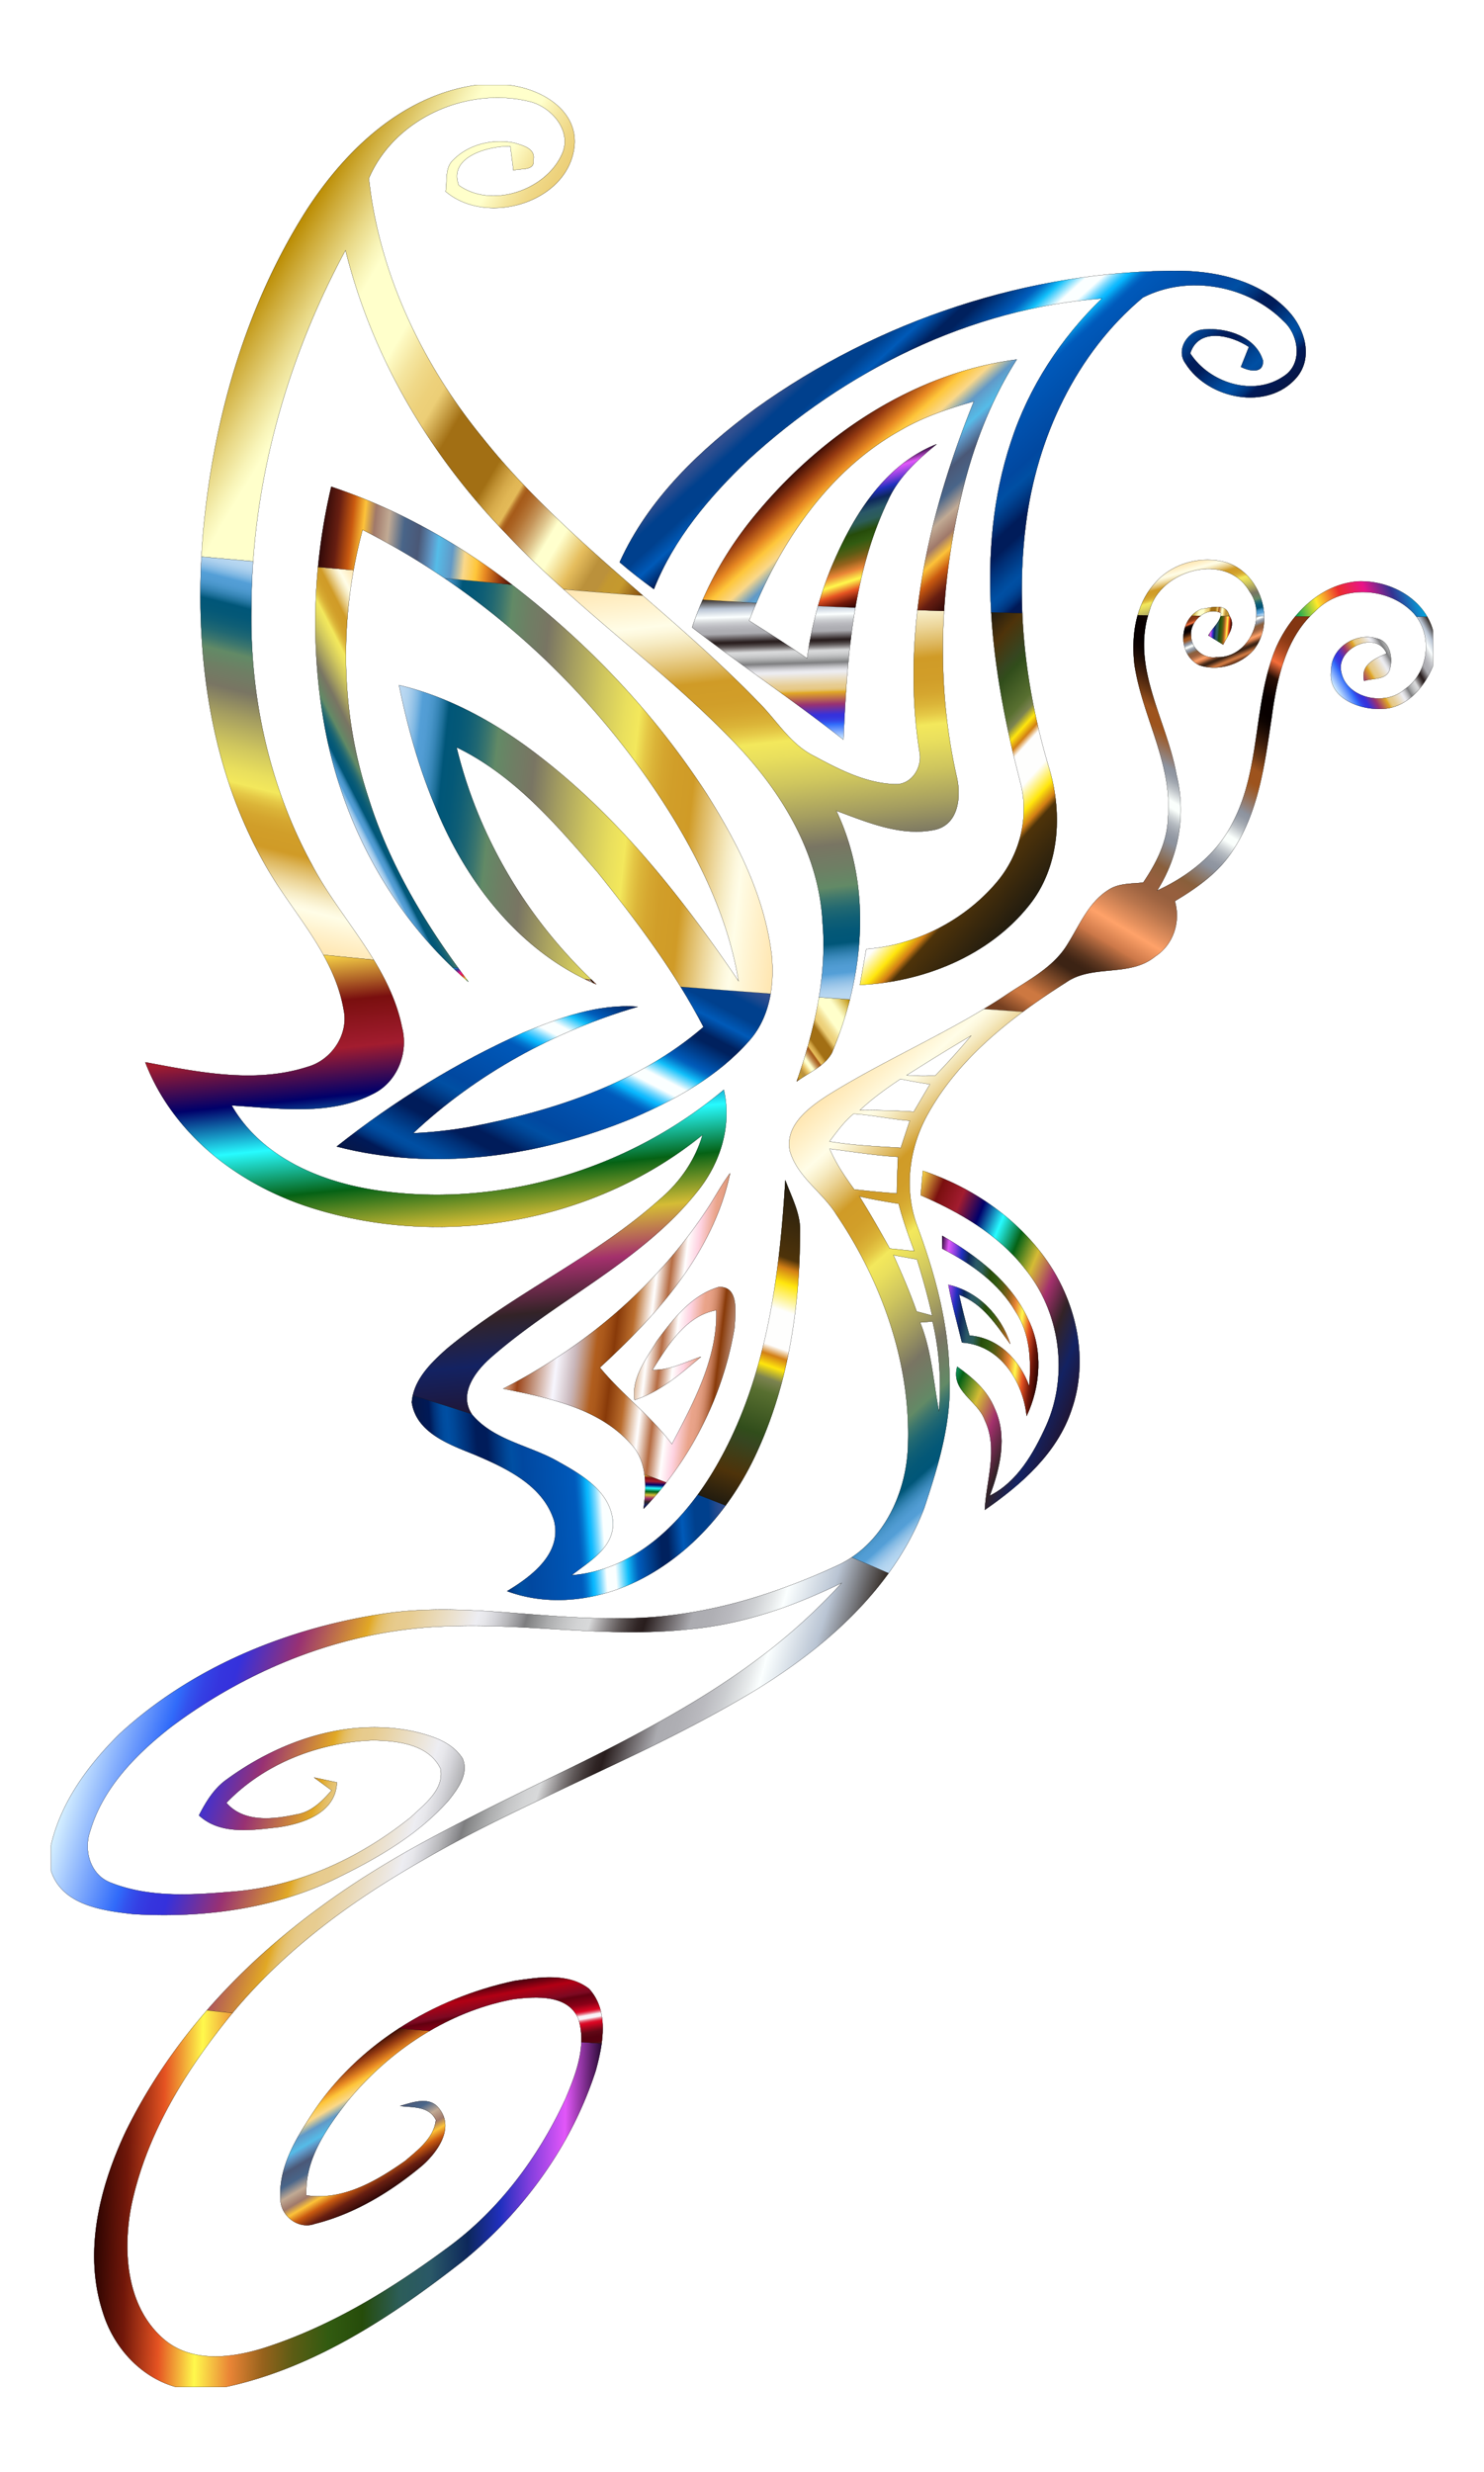 <svg xmlns="http://www.w3.org/2000/svg" xmlns:xlink="http://www.w3.org/1999/xlink" viewBox="786 -22.602 974 1621.89" enable-background="new 786 -22.602 974 1621.89"><defs><linearGradient xlink:href="#a" id="K" gradientUnits="userSpaceOnUse" gradientTransform="rotate(31.019 1062.988 200.616)" x1="953.938" y1="209.584" x2="1273.548" y2="209.584"/><linearGradient xlink:href="#r" id="ab" gradientUnits="userSpaceOnUse" gradientTransform="rotate(6.033 1058.096 328.783)" x1="997.239" y1="329.356" x2="1124.966" y2="329.356"/><linearGradient xlink:href="#c" id="M" gradientUnits="userSpaceOnUse" gradientTransform="rotate(-3.97 1160.35 960.366)" x1="1060.874" y1="956.345" x2="1261.64" y2="956.345"/><linearGradient xlink:href="#d" id="N" gradientUnits="userSpaceOnUse" gradientTransform="rotate(-95.854 1072.09 754.532)" x1="919.845" y1="761.206" x2="1229.423" y2="761.206"/><linearGradient xlink:href="#e" id="O" gradientUnits="userSpaceOnUse" gradientTransform="rotate(-70.664 1277.564 858.465)" x1="1171.84" y1="866.974" x2="1386.136" y2="866.974"/><linearGradient xlink:href="#f" id="P" gradientUnits="userSpaceOnUse" gradientTransform="rotate(72.103 1361.783 322.507)" x1="1322.682" y1="322.349" x2="1408.376" y2="322.349"/><linearGradient xlink:href="#g" id="Q" gradientUnits="userSpaceOnUse" gradientTransform="rotate(144.341 1326.338 659.292)" x1="1296.954" y1="664.845" x2="1356.606" y2="664.845"/><linearGradient xlink:href="#h" id="R" gradientUnits="userSpaceOnUse" gradientTransform="rotate(83.586 1285.613 498.606)" x1="1137.415" y1="489.124" x2="1425.768" y2="489.124"/><linearGradient xlink:href="#i" id="S" gradientUnits="userSpaceOnUse" gradientTransform="scale(-1) rotate(88.31 429.241 -1332.532)" x1="1246.601" y1="417.797" x2="1341.044" y2="417.797"/><linearGradient xlink:href="#j" id="T" gradientUnits="userSpaceOnUse" gradientTransform="rotate(-132.175 1350.283 295.771)" x1="1252.008" y1="298.257" x2="1385.326" y2="298.257"/><linearGradient xlink:href="#k" id="U" gradientUnits="userSpaceOnUse" gradientTransform="rotate(42.32 1414.944 501.364)" x1="1348.674" y1="509.203" x2="1496.722" y2="509.203"/><linearGradient xlink:href="#l" id="V" gradientUnits="userSpaceOnUse" gradientTransform="scale(-1) rotate(47.813 603.174 -3198.42)" x1="1301.739" y1="265.501" x2="1527.598" y2="265.501"/><linearGradient xlink:href="#m" id="W" gradientUnits="userSpaceOnUse" gradientTransform="rotate(72.321 1088.17 616.84)" x1="1082.096" y1="616.818" x2="1094.274" y2="616.818"/><linearGradient xlink:href="#n" id="X" gradientUnits="userSpaceOnUse" gradientTransform="rotate(152.848 1039.84 480.962)" x1="1000.151" y1="480.542" x2="1076.587" y2="480.542"/><linearGradient xlink:href="#o" id="Y" gradientUnits="userSpaceOnUse" gradientTransform="rotate(-62.723 1149.348 681.334)" x1="1041.184" y1="682.169" x2="1260.845" y2="682.169"/><linearGradient xlink:href="#p" id="Z" gradientUnits="userSpaceOnUse" gradientTransform="scale(-1) rotate(-41.562 -1637.756 3092.663)" x1="1171.895" y1="621.466" x2="1175.242" y2="621.466"/><linearGradient xlink:href="#q" id="aa" gradientUnits="userSpaceOnUse" gradientTransform="scale(-1) rotate(6.154 9172.472 -21773.772)" x1="1035.058" y1="493.155" x2="1299.356" y2="493.155"/><linearGradient xlink:href="#b" id="L" gradientUnits="userSpaceOnUse" gradientTransform="rotate(-75.907 974.392 474.942)" x1="855.122" y1="475.261" x2="1094.314" y2="475.261"/><linearGradient xlink:href="#s" id="ac" gradientUnits="userSpaceOnUse" gradientTransform="rotate(-30.529 1693.02 412.236)" x1="1657.623" y1="415.67" x2="1733.914" y2="415.67"/><linearGradient xlink:href="#t" id="ad" gradientUnits="userSpaceOnUse" gradientTransform="rotate(4.289 1586.62 391.432)" x1="1579.429" y1="390.673" x2="1594.224" y2="390.673"/><linearGradient xlink:href="#u" id="ae" gradientUnits="userSpaceOnUse" gradientTransform="rotate(8.325 1580.94 378.742)" x1="1568.674" y1="379.036" x2="1593.328" y2="379.036"/><linearGradient xlink:href="#v" id="af" gradientUnits="userSpaceOnUse" gradientTransform="rotate(67.381 1589.158 398.385)" x1="1565.424" y1="395.604" x2="1605.067" y2="395.604"/><linearGradient xlink:href="#w" id="ag" gradientUnits="userSpaceOnUse" gradientTransform="scale(-1) rotate(-20.973 -2001.34 9073.977)" x1="1643.187" y1="364.103" x2="1723.893" y2="364.103"/><linearGradient xlink:href="#x" id="ah" gradientUnits="userSpaceOnUse" gradientTransform="rotate(120.884 1538.697 511.095)" x1="1372.92" y1="516.581" x2="1703.669" y2="516.581"/><linearGradient xlink:href="#y" id="ai" gradientUnits="userSpaceOnUse" gradientTransform="rotate(-120.378 1024.07 1372.828)" x1="979.215" y1="1371.297" x2="1067.728" y2="1371.297"/><linearGradient xlink:href="#z" id="aj" gradientUnits="userSpaceOnUse" gradientTransform="rotate(16.863 1094.338 1148.72)" x1="842.489" y1="1136.52" x2="1317.019" y2="1136.52"/><linearGradient xlink:href="#A" id="ak" gradientUnits="userSpaceOnUse" gradientTransform="scale(-1) rotate(1.461 111353.028 -79543.056)" x1="850.475" y1="1417.364" x2="1179.884" y2="1417.364"/><linearGradient xlink:href="#B" id="al" gradientUnits="userSpaceOnUse" gradientTransform="rotate(80.055 1114.73 1296.469)" x1="1097.218" y1="1298.097" x2="1147.549" y2="1298.097"/><linearGradient xlink:href="#C" id="am" gradientUnits="userSpaceOnUse" gradientTransform="rotate(48.174 1380.621 824.497)" x1="1249.123" y1="806.335" x2="1510.934" y2="806.335"/><linearGradient xlink:href="#D" id="an" gradientUnits="userSpaceOnUse" gradientTransform="rotate(74.431 1574.238 363.28)" x1="1555.768" y1="367.539" x2="1603.182" y2="367.539"/><linearGradient xlink:href="#E" id="ao" gradientUnits="userSpaceOnUse" gradientTransform="rotate(-157.443 1442.447 856.808)" x1="1381.443" y1="845.404" x2="1531.886" y2="845.404"/><linearGradient xlink:href="#F" id="ap" gradientUnits="userSpaceOnUse" gradientTransform="rotate(6.857 1192.128 848.387)" x1="1121.616" y1="842.475" x2="1267.513" y2="842.475"/><linearGradient xlink:href="#G" id="aq" gradientUnits="userSpaceOnUse" gradientTransform="rotate(-87.794 1215.782 955.993)" x1="1204.335" y1="955.991" x2="1226.853" y2="955.991"/><linearGradient xlink:href="#H" id="ar" gradientUnits="userSpaceOnUse" gradientTransform="rotate(7.342 1436.167 847.67)" x1="1397.101" y1="847.808" x2="1471.077" y2="847.808"/><filter height="1.5" width="1.5" y="-.25" x="-.25" id="I" color-interpolation-filters="sRGB"><feBlend in2="SourceGraphic" result="result1" mode="screen"/><feGaussianBlur stdDeviation="2" result="result6"/><feComposite operator="xor" in="result6" in2="result1" result="result7"/><feComposite result="result4" in="result7" operator="xor" in2="result7"/><feGaussianBlur result="result3" stdDeviation="3" in="result4"/><feSpecularLighting result="result5" specularExponent="55" specularConstant=".4" surfaceScale="6" in="result3"><fePointLight z="20000" y="-8000" x="-5000"/></feSpecularLighting><feComposite in="result3" k3="1" k2="1.5" operator="arithmetic" in2="SourceGraphic" result="result92"/><feComposite in="result5" operator="atop" in2="result92" result="result93"/><feBlend mode="multiply" in2="result93"/></filter><filter x="-.25" width="1.5" y="-.25" height="1.5" id="J" color-interpolation-filters="sRGB"><feGaussianBlur result="result8" stdDeviation="5" in="SourceGraphic"/><feComposite in="result8" result="result19" in2="result8" operator="xor"/><feComposite k2="1" operator="arithmetic" result="result17" in2="result8"/><feComposite in2="result17" in="SourceGraphic" operator="atop" result="result6"/><feOffset result="result18"/><feDisplacementMap in2="result6" result="result4" scale="100" in="result18"/><feComposite in2="result4" k1="1" in="result4" operator="arithmetic" result="result2" k3="1"/><feComposite in2="result2" in="result2" result="fbSourceGraphic"/><feComposite in2="result19" result="result15"/><feComposite result="result16" in2="SourceGraphic" operator="in" in="result15"/></filter></defs><linearGradient id="a" gradientUnits="userSpaceOnUse" x1="953.938" y1="209.584" x2="1273.548" y2="209.584" gradientTransform="rotate(31.019 1062.988 200.616)"><stop offset="0" stop-color="#ba8b01"/><stop offset=".044" stop-color="#cdaa37"/><stop offset=".112" stop-color="#e8d886"/><stop offset=".161" stop-color="#f8f4b8"/><stop offset=".185" stop-color="#ffffcb"/><stop offset=".299" stop-color="#ffffcb"/><stop offset=".308" stop-color="#fdf9c1"/><stop offset=".342" stop-color="#f5e6a0"/><stop offset=".374" stop-color="#f0d989"/><stop offset=".404" stop-color="#edd17b"/><stop offset=".43" stop-color="#ecce76"/><stop offset=".489" stop-color="#a26f14"/><stop offset=".605" stop-color="#a26f14"/><stop offset=".607" stop-color="#a67418"/><stop offset=".624" stop-color="#c19234"/><stop offset=".64" stop-color="#d4a848"/><stop offset=".656" stop-color="#e0b654"/><stop offset=".67" stop-color="#e4ba58"/><stop offset=".672" stop-color="#d9a94d"/><stop offset=".676" stop-color="#c38737"/><stop offset=".679" stop-color="#b36f27"/><stop offset=".683" stop-color="#a9601d"/><stop offset=".686" stop-color="#a65b1a"/><stop offset=".695" stop-color="#aa6222"/><stop offset=".71" stop-color="#b57637"/><stop offset=".729" stop-color="#c6965b"/><stop offset=".75" stop-color="#dec38b"/><stop offset=".773" stop-color="#fdfcc9"/><stop offset=".774" stop-color="#ffffcd"/><stop offset=".796" stop-color="#ffffcd"/><stop offset=".847" stop-color="#e5bd5d"/><stop offset=".886" stop-color="#bb913b"/><stop offset=".912" stop-color="#bb913b"/><stop offset=".915" stop-color="#be9337"/><stop offset=".925" stop-color="#c39830"/><stop offset=".951" stop-color="#c5992e"/><stop offset="1" stop-color="#7f470a"/></linearGradient><linearGradient id="b" gradientUnits="userSpaceOnUse" x1="855.122" y1="475.261" x2="1094.314" y2="475.261" gradientTransform="rotate(-75.907 974.392 474.942)"><stop offset="0" stop-color="#e5e2df"/><stop offset="0" stop-color="#ede3d0"/><stop offset="0" stop-color="#ffe6b1"/><stop offset=".058" stop-color="#fff2cd"/><stop offset=".107" stop-color="#fffde7"/><stop offset=".121" stop-color="#fdf8dd"/><stop offset=".146" stop-color="#f6ebc3"/><stop offset=".178" stop-color="#ecd598"/><stop offset=".216" stop-color="#ddb75e"/><stop offset=".247" stop-color="#d09b27"/><stop offset=".298" stop-color="#d19e29"/><stop offset=".328" stop-color="#d5a62f"/><stop offset=".353" stop-color="#dbb438"/><stop offset=".375" stop-color="#e5c846"/><stop offset=".395" stop-color="#f0e258"/><stop offset=".399" stop-color="#f3e85c"/><stop offset=".435" stop-color="#e9df5d"/><stop offset=".497" stop-color="#cfc65e"/><stop offset=".576" stop-color="#a59e60"/><stop offset=".646" stop-color="#797563"/><stop offset=".696" stop-color="#6f7e64"/><stop offset=".742" stop-color="#628a66"/><stop offset=".745" stop-color="#5d8767"/><stop offset=".768" stop-color="#3c766d"/><stop offset=".792" stop-color="#216872"/><stop offset=".817" stop-color="#0f5e75"/><stop offset=".843" stop-color="#045877"/><stop offset=".871" stop-color="#005678"/><stop offset=".871" stop-color="#02577a"/><stop offset=".884" stop-color="#1f719b"/><stop offset=".897" stop-color="#3685b6"/><stop offset=".91" stop-color="#4794c8"/><stop offset=".923" stop-color="#519cd3"/><stop offset=".938" stop-color="#549fd7"/><stop offset=".941" stop-color="#5fa5da"/><stop offset=".952" stop-color="#80b8e3"/><stop offset=".964" stop-color="#9bc6e9"/><stop offset=".975" stop-color="#add1ee"/><stop offset=".987" stop-color="#b8d7f1"/><stop offset="1" stop-color="#bcd9f2"/></linearGradient><linearGradient id="c" gradientUnits="userSpaceOnUse" x1="1060.874" y1="956.345" x2="1261.64" y2="956.345" gradientTransform="rotate(-3.97 1160.35 960.366)"><stop offset="0" stop-color="#071747"/><stop offset=".054" stop-color="#001957"/><stop offset=".057" stop-color="#001d5c"/><stop offset=".071" stop-color="#00337b"/><stop offset=".086" stop-color="#004291"/><stop offset=".099" stop-color="#004c9e"/><stop offset=".112" stop-color="#004fa3"/><stop offset=".133" stop-color="#004797"/><stop offset=".173" stop-color="#003077"/><stop offset=".203" stop-color="#001c5a"/><stop offset=".237" stop-color="#001c5a"/><stop offset=".261" stop-color="#002f75"/><stop offset=".295" stop-color="#004696"/><stop offset=".314" stop-color="#004fa3"/><stop offset=".348" stop-color="#0148a0"/><stop offset=".512" stop-color="#0059ba"/><stop offset=".519" stop-color="#0161c0"/><stop offset=".53" stop-color="#0377d0"/><stop offset=".542" stop-color="#069be9"/><stop offset=".551" stop-color="#08b7fe"/><stop offset=".556" stop-color="#17bbfe"/><stop offset=".564" stop-color="#3dc7fe"/><stop offset=".576" stop-color="#7cd9fe"/><stop offset=".59" stop-color="#d1f3ff"/><stop offset=".597" stop-color="#fbffff"/><stop offset=".626" stop-color="#fbffff"/><stop offset=".667" stop-color="#11bffa"/><stop offset=".673" stop-color="#0eacee"/><stop offset=".688" stop-color="#0680d1"/><stop offset=".699" stop-color="#0264bf"/><stop offset=".706" stop-color="#005ab8"/><stop offset=".781" stop-color="#00215e"/><stop offset=".804" stop-color="#00215e"/><stop offset=".854" stop-color="#005ab8"/><stop offset=".897" stop-color="#00408d"/><stop offset=".943" stop-color="#00408d"/><stop offset=".946" stop-color="#04418d"/><stop offset=".967" stop-color="#1e498e"/><stop offset=".985" stop-color="#2e4e8f"/><stop offset="1" stop-color="#34508f"/></linearGradient><linearGradient id="d" gradientUnits="userSpaceOnUse" x1="919.845" y1="761.206" x2="1229.423" y2="761.206" gradientTransform="rotate(-95.854 1072.09 754.532)"><stop offset="0" stop-color="#201636"/><stop offset=".1" stop-color="#132262"/><stop offset=".2" stop-color="#332327"/><stop offset=".3" stop-color="#a3306c"/><stop offset=".4" stop-color="#d5bc35"/><stop offset=".5" stop-color="#056215"/><stop offset=".6" stop-color="#27fbff"/><stop offset=".7" stop-color="#00006a"/><stop offset=".8" stop-color="#a21c2f"/><stop offset=".9" stop-color="#7a0f0f"/><stop offset="1" stop-color="#f9d648"/></linearGradient><linearGradient id="e" gradientUnits="userSpaceOnUse" x1="1171.84" y1="866.974" x2="1386.136" y2="866.974" gradientTransform="rotate(-70.664 1277.564 858.465)"><stop offset=".003" stop-color="#221c0f"/><stop offset=".101" stop-color="#4e330a"/><stop offset=".204" stop-color="#374520"/><stop offset=".242" stop-color="#314d1b"/><stop offset=".368" stop-color="#586f30"/><stop offset=".409" stop-color="#7c8350"/><stop offset=".447" stop-color="#ffe60d"/><stop offset=".481" stop-color="#d27f15"/><stop offset=".509" stop-color="#fefefd"/><stop offset=".62" stop-color="#fefefd"/><stop offset=".701" stop-color="#ffe60d"/><stop offset=".746" stop-color="#d27f15"/><stop offset=".776" stop-color="#4e330a"/><stop offset="1" stop-color="#221c0f"/></linearGradient><linearGradient id="f" gradientUnits="userSpaceOnUse" x1="1322.682" y1="322.349" x2="1408.376" y2="322.349" gradientTransform="rotate(72.103 1361.783 322.507)"><stop offset="0" stop-color="#2d0b38"/><stop offset=".068" stop-color="#e257f9"/><stop offset=".136" stop-color="#813edd"/><stop offset=".192" stop-color="#202fbe"/><stop offset=".256" stop-color="#0d285b"/><stop offset=".328" stop-color="#2a5867"/><stop offset=".389" stop-color="#2c5d58"/><stop offset=".462" stop-color="#264c0a"/><stop offset=".529" stop-color="#325b11"/><stop offset=".597" stop-color="#5b5c14"/><stop offset=".658" stop-color="#96621c"/><stop offset=".724" stop-color="#ea8536"/><stop offset=".794" stop-color="#fff94c"/><stop offset=".867" stop-color="#e55322"/><stop offset=".937" stop-color="#72180a"/><stop offset="1" stop-color="#2b0401"/></linearGradient><linearGradient id="g" gradientUnits="userSpaceOnUse" x1="1296.954" y1="664.845" x2="1356.606" y2="664.845" gradientTransform="rotate(144.341 1326.338 659.292)"><stop offset="0" stop-color="#ba8b01"/><stop offset=".044" stop-color="#cdaa37"/><stop offset=".112" stop-color="#e8d886"/><stop offset=".161" stop-color="#f8f4b8"/><stop offset=".185" stop-color="#ffffcb"/><stop offset=".299" stop-color="#ffffcb"/><stop offset=".308" stop-color="#fdf9c1"/><stop offset=".342" stop-color="#f5e6a0"/><stop offset=".374" stop-color="#f0d989"/><stop offset=".404" stop-color="#edd17b"/><stop offset=".43" stop-color="#ecce76"/><stop offset=".489" stop-color="#a26f14"/><stop offset=".605" stop-color="#a26f14"/><stop offset=".607" stop-color="#a67418"/><stop offset=".624" stop-color="#c19234"/><stop offset=".64" stop-color="#d4a848"/><stop offset=".656" stop-color="#e0b654"/><stop offset=".67" stop-color="#e4ba58"/><stop offset=".672" stop-color="#d9a94d"/><stop offset=".676" stop-color="#c38737"/><stop offset=".679" stop-color="#b36f27"/><stop offset=".683" stop-color="#a9601d"/><stop offset=".686" stop-color="#a65b1a"/><stop offset=".695" stop-color="#aa6222"/><stop offset=".71" stop-color="#b57637"/><stop offset=".729" stop-color="#c6965b"/><stop offset=".75" stop-color="#dec38b"/><stop offset=".773" stop-color="#fdfcc9"/><stop offset=".774" stop-color="#ffffcd"/><stop offset=".796" stop-color="#ffffcd"/><stop offset=".847" stop-color="#e5bd5d"/><stop offset=".886" stop-color="#bb913b"/><stop offset=".912" stop-color="#bb913b"/><stop offset=".915" stop-color="#be9337"/><stop offset=".925" stop-color="#c39830"/><stop offset=".951" stop-color="#c5992e"/><stop offset="1" stop-color="#7f470a"/></linearGradient><linearGradient id="h" gradientUnits="userSpaceOnUse" x1="1137.415" y1="489.124" x2="1425.768" y2="489.124" gradientTransform="rotate(83.586 1285.613 498.606)"><stop offset="0" stop-color="#e5e2df"/><stop offset="0" stop-color="#ede3d0"/><stop offset="0" stop-color="#ffe6b1"/><stop offset=".058" stop-color="#fff2cd"/><stop offset=".107" stop-color="#fffde7"/><stop offset=".121" stop-color="#fdf8dd"/><stop offset=".146" stop-color="#f6ebc3"/><stop offset=".178" stop-color="#ecd598"/><stop offset=".216" stop-color="#ddb75e"/><stop offset=".247" stop-color="#d09b27"/><stop offset=".298" stop-color="#d19e29"/><stop offset=".328" stop-color="#d5a62f"/><stop offset=".353" stop-color="#dbb438"/><stop offset=".375" stop-color="#e5c846"/><stop offset=".395" stop-color="#f0e258"/><stop offset=".399" stop-color="#f3e85c"/><stop offset=".435" stop-color="#e9df5d"/><stop offset=".497" stop-color="#cfc65e"/><stop offset=".576" stop-color="#a59e60"/><stop offset=".646" stop-color="#797563"/><stop offset=".696" stop-color="#6f7e64"/><stop offset=".742" stop-color="#628a66"/><stop offset=".745" stop-color="#5d8767"/><stop offset=".768" stop-color="#3c766d"/><stop offset=".792" stop-color="#216872"/><stop offset=".817" stop-color="#0f5e75"/><stop offset=".843" stop-color="#045877"/><stop offset=".871" stop-color="#005678"/><stop offset=".871" stop-color="#02577a"/><stop offset=".884" stop-color="#1f719b"/><stop offset=".897" stop-color="#3685b6"/><stop offset=".91" stop-color="#4794c8"/><stop offset=".923" stop-color="#519cd3"/><stop offset=".938" stop-color="#549fd7"/><stop offset=".941" stop-color="#5fa5da"/><stop offset=".952" stop-color="#80b8e3"/><stop offset=".964" stop-color="#9bc6e9"/><stop offset=".975" stop-color="#add1ee"/><stop offset=".987" stop-color="#b8d7f1"/><stop offset="1" stop-color="#bcd9f2"/></linearGradient><linearGradient id="i" gradientUnits="userSpaceOnUse" x1="1246.601" y1="417.797" x2="1341.044" y2="417.797" gradientTransform="scale(-1) rotate(88.31 429.241 -1332.532)"><stop offset="0" stop-color="#d6f0ff"/><stop offset=".109" stop-color="#316bfa"/><stop offset=".124" stop-color="#3352ed"/><stop offset=".14" stop-color="#3440e4"/><stop offset=".157" stop-color="#3535de"/><stop offset=".176" stop-color="#3531dc"/><stop offset=".248" stop-color="#983173"/><stop offset=".333" stop-color="#e1a825"/><stop offset=".339" stop-color="#e3b344"/><stop offset=".345" stop-color="#e4bc60"/><stop offset=".352" stop-color="#e5c375"/><stop offset=".36" stop-color="#e6c884"/><stop offset=".369" stop-color="#e7cb8d"/><stop offset=".382" stop-color="#e7cc90"/><stop offset=".473" stop-color="#ededf2"/><stop offset=".483" stop-color="#e7e7eb"/><stop offset=".497" stop-color="#d4d4d9"/><stop offset=".514" stop-color="#b7b7ba"/><stop offset=".533" stop-color="#8d8d90"/><stop offset=".539" stop-color="#7d7d7f"/><stop offset=".547" stop-color="#8a8b8c"/><stop offset=".569" stop-color="#acadae"/><stop offset=".59" stop-color="#c4c5c6"/><stop offset=".609" stop-color="#d3d4d5"/><stop offset=".624" stop-color="#d8d9da"/><stop offset=".632" stop-color="#bdbcbd"/><stop offset=".649" stop-color="#888485"/><stop offset=".664" stop-color="#5f5858"/><stop offset=".678" stop-color="#413838"/><stop offset=".689" stop-color="#2f2424"/><stop offset=".697" stop-color="#281d1d"/><stop offset=".758" stop-color="#ababb0"/><stop offset=".783" stop-color="#afafb4"/><stop offset=".808" stop-color="#bababf"/><stop offset=".833" stop-color="#ccced1"/><stop offset=".857" stop-color="#e6e9ea"/><stop offset=".873" stop-color="#fbffff"/><stop offset=".933" stop-color="#b9c4d3"/><stop offset="1" stop-color="#322923"/></linearGradient><linearGradient id="j" gradientUnits="userSpaceOnUse" x1="1252.008" y1="298.257" x2="1385.326" y2="298.257" gradientTransform="rotate(-132.175 1350.283 295.771)"><stop offset="0" stop-color="#310908"/><stop offset=".078" stop-color="#671e11"/><stop offset=".151" stop-color="#c95a10"/><stop offset=".211" stop-color="#fdc339"/><stop offset=".266" stop-color="#a0796a"/><stop offset=".338" stop-color="#c1aa94"/><stop offset=".419" stop-color="#496589"/><stop offset=".501" stop-color="#4a5877"/><stop offset=".572" stop-color="#5f99c9"/><stop offset=".604" stop-color="#55bce8"/><stop offset=".679" stop-color="#6199c7"/><stop offset=".745" stop-color="#fad88a"/><stop offset=".809" stop-color="#fec63a"/><stop offset=".857" stop-color="#e78822"/><stop offset=".933" stop-color="#953a11"/><stop offset="1" stop-color="#3f0d05"/></linearGradient><linearGradient id="k" gradientUnits="userSpaceOnUse" x1="1348.674" y1="509.203" x2="1496.722" y2="509.203" gradientTransform="rotate(42.32 1414.944 501.364)"><stop offset=".003" stop-color="#221c0f"/><stop offset=".101" stop-color="#4e330a"/><stop offset=".204" stop-color="#374520"/><stop offset=".242" stop-color="#314d1b"/><stop offset=".368" stop-color="#586f30"/><stop offset=".409" stop-color="#7c8350"/><stop offset=".447" stop-color="#ffe60d"/><stop offset=".481" stop-color="#d27f15"/><stop offset=".509" stop-color="#fefefd"/><stop offset=".62" stop-color="#fefefd"/><stop offset=".701" stop-color="#ffe60d"/><stop offset=".746" stop-color="#d27f15"/><stop offset=".776" stop-color="#4e330a"/><stop offset="1" stop-color="#221c0f"/></linearGradient><linearGradient id="l" gradientUnits="userSpaceOnUse" x1="1301.739" y1="265.501" x2="1527.598" y2="265.501" gradientTransform="scale(-1) rotate(47.813 603.174 -3198.42)"><stop offset="0" stop-color="#071747"/><stop offset=".054" stop-color="#001957"/><stop offset=".057" stop-color="#001d5c"/><stop offset=".071" stop-color="#00337b"/><stop offset=".086" stop-color="#004291"/><stop offset=".099" stop-color="#004c9e"/><stop offset=".112" stop-color="#004fa3"/><stop offset=".133" stop-color="#004797"/><stop offset=".173" stop-color="#003077"/><stop offset=".203" stop-color="#001c5a"/><stop offset=".237" stop-color="#001c5a"/><stop offset=".261" stop-color="#002f75"/><stop offset=".295" stop-color="#004696"/><stop offset=".314" stop-color="#004fa3"/><stop offset=".348" stop-color="#0148a0"/><stop offset=".512" stop-color="#0059ba"/><stop offset=".519" stop-color="#0161c0"/><stop offset=".53" stop-color="#0377d0"/><stop offset=".542" stop-color="#069be9"/><stop offset=".551" stop-color="#08b7fe"/><stop offset=".556" stop-color="#17bbfe"/><stop offset=".564" stop-color="#3dc7fe"/><stop offset=".576" stop-color="#7cd9fe"/><stop offset=".59" stop-color="#d1f3ff"/><stop offset=".597" stop-color="#fbffff"/><stop offset=".626" stop-color="#fbffff"/><stop offset=".667" stop-color="#11bffa"/><stop offset=".673" stop-color="#0eacee"/><stop offset=".688" stop-color="#0680d1"/><stop offset=".699" stop-color="#0264bf"/><stop offset=".706" stop-color="#005ab8"/><stop offset=".781" stop-color="#00215e"/><stop offset=".804" stop-color="#00215e"/><stop offset=".854" stop-color="#005ab8"/><stop offset=".897" stop-color="#00408d"/><stop offset=".943" stop-color="#00408d"/><stop offset=".946" stop-color="#04418d"/><stop offset=".967" stop-color="#1e498e"/><stop offset=".985" stop-color="#2e4e8f"/><stop offset="1" stop-color="#34508f"/></linearGradient><linearGradient id="m" gradientUnits="userSpaceOnUse" x1="1082.096" y1="616.818" x2="1094.274" y2="616.818" gradientTransform="rotate(72.321 1088.17 616.84)"><stop offset="0" stop-color="#00a8de"/><stop offset=".2" stop-color="#333391"/><stop offset=".4" stop-color="#e91388"/><stop offset=".6" stop-color="#eb2d2e"/><stop offset=".8" stop-color="#fde92b"/><stop offset="1" stop-color="#009e54"/></linearGradient><linearGradient id="n" gradientUnits="userSpaceOnUse" x1="1000.151" y1="480.542" x2="1076.587" y2="480.542" gradientTransform="rotate(152.848 1039.84 480.962)"><stop offset="0" stop-color="#e5e2df"/><stop offset="0" stop-color="#ede3d0"/><stop offset="0" stop-color="#ffe6b1"/><stop offset=".058" stop-color="#fff2cd"/><stop offset=".107" stop-color="#fffde7"/><stop offset=".121" stop-color="#fdf8dd"/><stop offset=".146" stop-color="#f6ebc3"/><stop offset=".178" stop-color="#ecd598"/><stop offset=".216" stop-color="#ddb75e"/><stop offset=".247" stop-color="#d09b27"/><stop offset=".298" stop-color="#d19e29"/><stop offset=".328" stop-color="#d5a62f"/><stop offset=".353" stop-color="#dbb438"/><stop offset=".375" stop-color="#e5c846"/><stop offset=".395" stop-color="#f0e258"/><stop offset=".399" stop-color="#f3e85c"/><stop offset=".435" stop-color="#e9df5d"/><stop offset=".497" stop-color="#cfc65e"/><stop offset=".576" stop-color="#a59e60"/><stop offset=".646" stop-color="#797563"/><stop offset=".696" stop-color="#6f7e64"/><stop offset=".742" stop-color="#628a66"/><stop offset=".745" stop-color="#5d8767"/><stop offset=".768" stop-color="#3c766d"/><stop offset=".792" stop-color="#216872"/><stop offset=".817" stop-color="#0f5e75"/><stop offset=".843" stop-color="#045877"/><stop offset=".871" stop-color="#005678"/><stop offset=".871" stop-color="#02577a"/><stop offset=".884" stop-color="#1f719b"/><stop offset=".897" stop-color="#3685b6"/><stop offset=".91" stop-color="#4794c8"/><stop offset=".923" stop-color="#519cd3"/><stop offset=".938" stop-color="#549fd7"/><stop offset=".941" stop-color="#5fa5da"/><stop offset=".952" stop-color="#80b8e3"/><stop offset=".964" stop-color="#9bc6e9"/><stop offset=".975" stop-color="#add1ee"/><stop offset=".987" stop-color="#b8d7f1"/><stop offset="1" stop-color="#bcd9f2"/></linearGradient><linearGradient id="o" gradientUnits="userSpaceOnUse" x1="1041.184" y1="682.169" x2="1260.845" y2="682.169" gradientTransform="rotate(-62.723 1149.348 681.334)"><stop offset="0" stop-color="#071747"/><stop offset=".054" stop-color="#001957"/><stop offset=".057" stop-color="#001d5c"/><stop offset=".071" stop-color="#00337b"/><stop offset=".086" stop-color="#004291"/><stop offset=".099" stop-color="#004c9e"/><stop offset=".112" stop-color="#004fa3"/><stop offset=".133" stop-color="#004797"/><stop offset=".173" stop-color="#003077"/><stop offset=".203" stop-color="#001c5a"/><stop offset=".237" stop-color="#001c5a"/><stop offset=".261" stop-color="#002f75"/><stop offset=".295" stop-color="#004696"/><stop offset=".314" stop-color="#004fa3"/><stop offset=".348" stop-color="#0148a0"/><stop offset=".512" stop-color="#0059ba"/><stop offset=".519" stop-color="#0161c0"/><stop offset=".53" stop-color="#0377d0"/><stop offset=".542" stop-color="#069be9"/><stop offset=".551" stop-color="#08b7fe"/><stop offset=".556" stop-color="#17bbfe"/><stop offset=".564" stop-color="#3dc7fe"/><stop offset=".576" stop-color="#7cd9fe"/><stop offset=".59" stop-color="#d1f3ff"/><stop offset=".597" stop-color="#fbffff"/><stop offset=".626" stop-color="#fbffff"/><stop offset=".667" stop-color="#11bffa"/><stop offset=".673" stop-color="#0eacee"/><stop offset=".688" stop-color="#0680d1"/><stop offset=".699" stop-color="#0264bf"/><stop offset=".706" stop-color="#005ab8"/><stop offset=".781" stop-color="#00215e"/><stop offset=".804" stop-color="#00215e"/><stop offset=".854" stop-color="#005ab8"/><stop offset=".897" stop-color="#00408d"/><stop offset=".943" stop-color="#00408d"/><stop offset=".946" stop-color="#04418d"/><stop offset=".967" stop-color="#1e498e"/><stop offset=".985" stop-color="#2e4e8f"/><stop offset="1" stop-color="#34508f"/></linearGradient><linearGradient id="p" gradientUnits="userSpaceOnUse" x1="1171.895" y1="621.466" x2="1175.242" y2="621.466" gradientTransform="scale(-1) rotate(-41.562 -1637.756 3092.663)"><stop offset="0" stop-color="#833612"/><stop offset=".041" stop-color="#833612"/><stop offset=".056" stop-color="#873813"/><stop offset=".069" stop-color="#923d17"/><stop offset=".081" stop-color="#a4461e"/><stop offset=".093" stop-color="#be5327"/><stop offset=".105" stop-color="#e06332"/><stop offset=".112" stop-color="#f56d3a"/><stop offset=".141" stop-color="#270e05"/><stop offset=".18" stop-color="#080000"/><stop offset=".212" stop-color="#080000"/><stop offset=".226" stop-color="#0e0401"/><stop offset=".244" stop-color="#210e05"/><stop offset=".266" stop-color="#3f1e0b"/><stop offset=".291" stop-color="#683613"/><stop offset=".317" stop-color="#9d531d"/><stop offset=".342" stop-color="#9d531d"/><stop offset=".351" stop-color="#9b5a2a"/><stop offset=".368" stop-color="#976b4e"/><stop offset=".392" stop-color="#908787"/><stop offset=".401" stop-color="#8d939e"/><stop offset=".41" stop-color="#9298a3"/><stop offset=".421" stop-color="#a2a8b0"/><stop offset=".433" stop-color="#bcc1c6"/><stop offset=".446" stop-color="#e0e5e5"/><stop offset=".455" stop-color="#fafffc"/><stop offset=".467" stop-color="#fafffc"/><stop offset=".48" stop-color="#d3d8da"/><stop offset=".492" stop-color="#b4bac0"/><stop offset=".505" stop-color="#9fa4ad"/><stop offset=".517" stop-color="#9197a2"/><stop offset=".527" stop-color="#8d939e"/><stop offset=".576" stop-color="#895f3b"/><stop offset=".607" stop-color="#965f3e"/><stop offset=".623" stop-color="#965f3e"/><stop offset=".639" stop-color="#a06542"/><stop offset=".666" stop-color="#ba764d"/><stop offset=".701" stop-color="#e5915e"/><stop offset=".72" stop-color="#ffa269"/><stop offset=".762" stop-color="#cb7748"/><stop offset=".767" stop-color="#bb6e42"/><stop offset=".789" stop-color="#854e2f"/><stop offset=".807" stop-color="#5d3720"/><stop offset=".822" stop-color="#452817"/><stop offset=".831" stop-color="#3c2314"/><stop offset=".846" stop-color="#3c2314"/><stop offset=".921" stop-color="#cd7841"/><stop offset=".937" stop-color="#cd7841"/><stop offset=".977" stop-color="#764021"/><stop offset="1" stop-color="#764021"/></linearGradient><linearGradient id="q" gradientUnits="userSpaceOnUse" x1="1035.058" y1="493.155" x2="1299.356" y2="493.155" gradientTransform="scale(-1) rotate(6.154 9172.472 -21773.772)"><stop offset="0" stop-color="#e5e2df"/><stop offset="0" stop-color="#ede3d0"/><stop offset="0" stop-color="#ffe6b1"/><stop offset=".058" stop-color="#fff2cd"/><stop offset=".107" stop-color="#fffde7"/><stop offset=".121" stop-color="#fdf8dd"/><stop offset=".146" stop-color="#f6ebc3"/><stop offset=".178" stop-color="#ecd598"/><stop offset=".216" stop-color="#ddb75e"/><stop offset=".247" stop-color="#d09b27"/><stop offset=".298" stop-color="#d19e29"/><stop offset=".328" stop-color="#d5a62f"/><stop offset=".353" stop-color="#dbb438"/><stop offset=".375" stop-color="#e5c846"/><stop offset=".395" stop-color="#f0e258"/><stop offset=".399" stop-color="#f3e85c"/><stop offset=".435" stop-color="#e9df5d"/><stop offset=".497" stop-color="#cfc65e"/><stop offset=".576" stop-color="#a59e60"/><stop offset=".646" stop-color="#797563"/><stop offset=".696" stop-color="#6f7e64"/><stop offset=".742" stop-color="#628a66"/><stop offset=".745" stop-color="#5d8767"/><stop offset=".768" stop-color="#3c766d"/><stop offset=".792" stop-color="#216872"/><stop offset=".817" stop-color="#0f5e75"/><stop offset=".843" stop-color="#045877"/><stop offset=".871" stop-color="#005678"/><stop offset=".871" stop-color="#02577a"/><stop offset=".884" stop-color="#1f719b"/><stop offset=".897" stop-color="#3685b6"/><stop offset=".91" stop-color="#4794c8"/><stop offset=".923" stop-color="#519cd3"/><stop offset=".938" stop-color="#549fd7"/><stop offset=".941" stop-color="#5fa5da"/><stop offset=".952" stop-color="#80b8e3"/><stop offset=".964" stop-color="#9bc6e9"/><stop offset=".975" stop-color="#add1ee"/><stop offset=".987" stop-color="#b8d7f1"/><stop offset="1" stop-color="#bcd9f2"/></linearGradient><linearGradient id="r" gradientUnits="userSpaceOnUse" x1="997.239" y1="329.356" x2="1124.966" y2="329.356" gradientTransform="rotate(6.033 1058.096 328.783)"><stop offset="0" stop-color="#310908"/><stop offset=".078" stop-color="#671e11"/><stop offset=".151" stop-color="#c95a10"/><stop offset=".211" stop-color="#fdc339"/><stop offset=".266" stop-color="#a0796a"/><stop offset=".338" stop-color="#c1aa94"/><stop offset=".419" stop-color="#496589"/><stop offset=".501" stop-color="#4a5877"/><stop offset=".572" stop-color="#5f99c9"/><stop offset=".604" stop-color="#55bce8"/><stop offset=".679" stop-color="#6199c7"/><stop offset=".745" stop-color="#fad88a"/><stop offset=".809" stop-color="#fec63a"/><stop offset=".857" stop-color="#e78822"/><stop offset=".933" stop-color="#953a11"/><stop offset="1" stop-color="#3f0d05"/></linearGradient><linearGradient id="s" gradientUnits="userSpaceOnUse" x1="1657.623" y1="415.67" x2="1733.914" y2="415.67" gradientTransform="rotate(-30.529 1693.02 412.236)"><stop offset="0" stop-color="#d6f0ff"/><stop offset=".109" stop-color="#316bfa"/><stop offset=".124" stop-color="#3352ed"/><stop offset=".14" stop-color="#3440e4"/><stop offset=".157" stop-color="#3535de"/><stop offset=".176" stop-color="#3531dc"/><stop offset=".248" stop-color="#983173"/><stop offset=".333" stop-color="#e1a825"/><stop offset=".339" stop-color="#e3b344"/><stop offset=".345" stop-color="#e4bc60"/><stop offset=".352" stop-color="#e5c375"/><stop offset=".36" stop-color="#e6c884"/><stop offset=".369" stop-color="#e7cb8d"/><stop offset=".382" stop-color="#e7cc90"/><stop offset=".473" stop-color="#ededf2"/><stop offset=".483" stop-color="#e7e7eb"/><stop offset=".497" stop-color="#d4d4d9"/><stop offset=".514" stop-color="#b7b7ba"/><stop offset=".533" stop-color="#8d8d90"/><stop offset=".539" stop-color="#7d7d7f"/><stop offset=".547" stop-color="#8a8b8c"/><stop offset=".569" stop-color="#acadae"/><stop offset=".59" stop-color="#c4c5c6"/><stop offset=".609" stop-color="#d3d4d5"/><stop offset=".624" stop-color="#d8d9da"/><stop offset=".632" stop-color="#bdbcbd"/><stop offset=".649" stop-color="#888485"/><stop offset=".664" stop-color="#5f5858"/><stop offset=".678" stop-color="#413838"/><stop offset=".689" stop-color="#2f2424"/><stop offset=".697" stop-color="#281d1d"/><stop offset=".758" stop-color="#ababb0"/><stop offset=".783" stop-color="#afafb4"/><stop offset=".808" stop-color="#bababf"/><stop offset=".833" stop-color="#ccced1"/><stop offset=".857" stop-color="#e6e9ea"/><stop offset=".873" stop-color="#fbffff"/><stop offset=".933" stop-color="#b9c4d3"/><stop offset="1" stop-color="#322923"/></linearGradient><linearGradient id="t" gradientUnits="userSpaceOnUse" x1="1579.429" y1="390.673" x2="1594.224" y2="390.673" gradientTransform="rotate(4.289 1586.62 391.432)"><stop offset="0" stop-color="#2d0b38"/><stop offset=".068" stop-color="#e257f9"/><stop offset=".136" stop-color="#813edd"/><stop offset=".192" stop-color="#202fbe"/><stop offset=".256" stop-color="#0d285b"/><stop offset=".328" stop-color="#2a5867"/><stop offset=".389" stop-color="#2c5d58"/><stop offset=".462" stop-color="#264c0a"/><stop offset=".529" stop-color="#325b11"/><stop offset=".597" stop-color="#5b5c14"/><stop offset=".658" stop-color="#96621c"/><stop offset=".724" stop-color="#ea8536"/><stop offset=".794" stop-color="#fff94c"/><stop offset=".867" stop-color="#e55322"/><stop offset=".937" stop-color="#72180a"/><stop offset="1" stop-color="#2b0401"/></linearGradient><linearGradient id="u" gradientUnits="userSpaceOnUse" x1="1568.674" y1="379.036" x2="1593.328" y2="379.036" gradientTransform="rotate(8.325 1580.94 378.742)"><stop offset="0" stop-color="#ba8b01"/><stop offset=".044" stop-color="#cdaa37"/><stop offset=".112" stop-color="#e8d886"/><stop offset=".161" stop-color="#f8f4b8"/><stop offset=".185" stop-color="#ffffcb"/><stop offset=".299" stop-color="#ffffcb"/><stop offset=".308" stop-color="#fdf9c1"/><stop offset=".342" stop-color="#f5e6a0"/><stop offset=".374" stop-color="#f0d989"/><stop offset=".404" stop-color="#edd17b"/><stop offset=".43" stop-color="#ecce76"/><stop offset=".489" stop-color="#a26f14"/><stop offset=".605" stop-color="#a26f14"/><stop offset=".607" stop-color="#a67418"/><stop offset=".624" stop-color="#c19234"/><stop offset=".64" stop-color="#d4a848"/><stop offset=".656" stop-color="#e0b654"/><stop offset=".67" stop-color="#e4ba58"/><stop offset=".672" stop-color="#d9a94d"/><stop offset=".676" stop-color="#c38737"/><stop offset=".679" stop-color="#b36f27"/><stop offset=".683" stop-color="#a9601d"/><stop offset=".686" stop-color="#a65b1a"/><stop offset=".695" stop-color="#aa6222"/><stop offset=".71" stop-color="#b57637"/><stop offset=".729" stop-color="#c6965b"/><stop offset=".75" stop-color="#dec38b"/><stop offset=".773" stop-color="#fdfcc9"/><stop offset=".774" stop-color="#ffffcd"/><stop offset=".796" stop-color="#ffffcd"/><stop offset=".847" stop-color="#e5bd5d"/><stop offset=".886" stop-color="#bb913b"/><stop offset=".912" stop-color="#bb913b"/><stop offset=".915" stop-color="#be9337"/><stop offset=".925" stop-color="#c39830"/><stop offset=".951" stop-color="#c5992e"/><stop offset="1" stop-color="#7f470a"/></linearGradient><linearGradient id="v" gradientUnits="userSpaceOnUse" x1="1565.424" y1="395.604" x2="1605.067" y2="395.604" gradientTransform="rotate(67.381 1589.158 398.385)"><stop offset="0" stop-color="#833612"/><stop offset=".041" stop-color="#833612"/><stop offset=".056" stop-color="#873813"/><stop offset=".069" stop-color="#923d17"/><stop offset=".081" stop-color="#a4461e"/><stop offset=".093" stop-color="#be5327"/><stop offset=".105" stop-color="#e06332"/><stop offset=".112" stop-color="#f56d3a"/><stop offset=".141" stop-color="#270e05"/><stop offset=".18" stop-color="#080000"/><stop offset=".212" stop-color="#080000"/><stop offset=".226" stop-color="#0e0401"/><stop offset=".244" stop-color="#210e05"/><stop offset=".266" stop-color="#3f1e0b"/><stop offset=".291" stop-color="#683613"/><stop offset=".317" stop-color="#9d531d"/><stop offset=".342" stop-color="#9d531d"/><stop offset=".351" stop-color="#9b5a2a"/><stop offset=".368" stop-color="#976b4e"/><stop offset=".392" stop-color="#908787"/><stop offset=".401" stop-color="#8d939e"/><stop offset=".41" stop-color="#9298a3"/><stop offset=".421" stop-color="#a2a8b0"/><stop offset=".433" stop-color="#bcc1c6"/><stop offset=".446" stop-color="#e0e5e5"/><stop offset=".455" stop-color="#fafffc"/><stop offset=".467" stop-color="#fafffc"/><stop offset=".48" stop-color="#d3d8da"/><stop offset=".492" stop-color="#b4bac0"/><stop offset=".505" stop-color="#9fa4ad"/><stop offset=".517" stop-color="#9197a2"/><stop offset=".527" stop-color="#8d939e"/><stop offset=".576" stop-color="#895f3b"/><stop offset=".607" stop-color="#965f3e"/><stop offset=".623" stop-color="#965f3e"/><stop offset=".639" stop-color="#a06542"/><stop offset=".666" stop-color="#ba764d"/><stop offset=".701" stop-color="#e5915e"/><stop offset=".72" stop-color="#ffa269"/><stop offset=".762" stop-color="#cb7748"/><stop offset=".767" stop-color="#bb6e42"/><stop offset=".789" stop-color="#854e2f"/><stop offset=".807" stop-color="#5d3720"/><stop offset=".822" stop-color="#452817"/><stop offset=".831" stop-color="#3c2314"/><stop offset=".846" stop-color="#3c2314"/><stop offset=".921" stop-color="#cd7841"/><stop offset=".937" stop-color="#cd7841"/><stop offset=".977" stop-color="#764021"/><stop offset="1" stop-color="#764021"/></linearGradient><linearGradient id="w" gradientUnits="userSpaceOnUse" x1="1643.187" y1="364.103" x2="1723.893" y2="364.103" gradientTransform="scale(-1) rotate(-20.973 -2001.34 9073.977)"><stop offset="0" stop-color="#00a8de"/><stop offset=".2" stop-color="#333391"/><stop offset=".4" stop-color="#e91388"/><stop offset=".6" stop-color="#eb2d2e"/><stop offset=".8" stop-color="#fde92b"/><stop offset="1" stop-color="#009e54"/></linearGradient><linearGradient id="x" gradientUnits="userSpaceOnUse" x1="1372.92" y1="516.581" x2="1703.669" y2="516.581" gradientTransform="rotate(120.884 1538.697 511.095)"><stop offset="0" stop-color="#833612"/><stop offset=".041" stop-color="#833612"/><stop offset=".056" stop-color="#873813"/><stop offset=".069" stop-color="#923d17"/><stop offset=".081" stop-color="#a4461e"/><stop offset=".093" stop-color="#be5327"/><stop offset=".105" stop-color="#e06332"/><stop offset=".112" stop-color="#f56d3a"/><stop offset=".141" stop-color="#270e05"/><stop offset=".18" stop-color="#080000"/><stop offset=".212" stop-color="#080000"/><stop offset=".226" stop-color="#0e0401"/><stop offset=".244" stop-color="#210e05"/><stop offset=".266" stop-color="#3f1e0b"/><stop offset=".291" stop-color="#683613"/><stop offset=".317" stop-color="#9d531d"/><stop offset=".342" stop-color="#9d531d"/><stop offset=".351" stop-color="#9b5a2a"/><stop offset=".368" stop-color="#976b4e"/><stop offset=".392" stop-color="#908787"/><stop offset=".401" stop-color="#8d939e"/><stop offset=".41" stop-color="#9298a3"/><stop offset=".421" stop-color="#a2a8b0"/><stop offset=".433" stop-color="#bcc1c6"/><stop offset=".446" stop-color="#e0e5e5"/><stop offset=".455" stop-color="#fafffc"/><stop offset=".467" stop-color="#fafffc"/><stop offset=".48" stop-color="#d3d8da"/><stop offset=".492" stop-color="#b4bac0"/><stop offset=".505" stop-color="#9fa4ad"/><stop offset=".517" stop-color="#9197a2"/><stop offset=".527" stop-color="#8d939e"/><stop offset=".576" stop-color="#895f3b"/><stop offset=".607" stop-color="#965f3e"/><stop offset=".623" stop-color="#965f3e"/><stop offset=".639" stop-color="#a06542"/><stop offset=".666" stop-color="#ba764d"/><stop offset=".701" stop-color="#e5915e"/><stop offset=".72" stop-color="#ffa269"/><stop offset=".762" stop-color="#cb7748"/><stop offset=".767" stop-color="#bb6e42"/><stop offset=".789" stop-color="#854e2f"/><stop offset=".807" stop-color="#5d3720"/><stop offset=".822" stop-color="#452817"/><stop offset=".831" stop-color="#3c2314"/><stop offset=".846" stop-color="#3c2314"/><stop offset=".921" stop-color="#cd7841"/><stop offset=".937" stop-color="#cd7841"/><stop offset=".977" stop-color="#764021"/><stop offset="1" stop-color="#764021"/></linearGradient><linearGradient id="y" gradientUnits="userSpaceOnUse" x1="979.215" y1="1371.297" x2="1067.728" y2="1371.297" gradientTransform="rotate(-120.378 1024.07 1372.828)"><stop offset="0" stop-color="#310908"/><stop offset=".078" stop-color="#671e11"/><stop offset=".151" stop-color="#c95a10"/><stop offset=".211" stop-color="#fdc339"/><stop offset=".266" stop-color="#a0796a"/><stop offset=".338" stop-color="#c1aa94"/><stop offset=".419" stop-color="#496589"/><stop offset=".501" stop-color="#4a5877"/><stop offset=".572" stop-color="#5f99c9"/><stop offset=".604" stop-color="#55bce8"/><stop offset=".679" stop-color="#6199c7"/><stop offset=".745" stop-color="#fad88a"/><stop offset=".809" stop-color="#fec63a"/><stop offset=".857" stop-color="#e78822"/><stop offset=".933" stop-color="#953a11"/><stop offset="1" stop-color="#3f0d05"/></linearGradient><linearGradient id="z" gradientUnits="userSpaceOnUse" x1="842.489" y1="1136.52" x2="1317.019" y2="1136.52" gradientTransform="rotate(16.863 1094.338 1148.72)"><stop offset="0" stop-color="#d6f0ff"/><stop offset=".109" stop-color="#316bfa"/><stop offset=".124" stop-color="#3352ed"/><stop offset=".14" stop-color="#3440e4"/><stop offset=".157" stop-color="#3535de"/><stop offset=".176" stop-color="#3531dc"/><stop offset=".248" stop-color="#983173"/><stop offset=".333" stop-color="#e1a825"/><stop offset=".339" stop-color="#e3b344"/><stop offset=".345" stop-color="#e4bc60"/><stop offset=".352" stop-color="#e5c375"/><stop offset=".36" stop-color="#e6c884"/><stop offset=".369" stop-color="#e7cb8d"/><stop offset=".382" stop-color="#e7cc90"/><stop offset=".473" stop-color="#ededf2"/><stop offset=".483" stop-color="#e7e7eb"/><stop offset=".497" stop-color="#d4d4d9"/><stop offset=".514" stop-color="#b7b7ba"/><stop offset=".533" stop-color="#8d8d90"/><stop offset=".539" stop-color="#7d7d7f"/><stop offset=".547" stop-color="#8a8b8c"/><stop offset=".569" stop-color="#acadae"/><stop offset=".59" stop-color="#c4c5c6"/><stop offset=".609" stop-color="#d3d4d5"/><stop offset=".624" stop-color="#d8d9da"/><stop offset=".632" stop-color="#bdbcbd"/><stop offset=".649" stop-color="#888485"/><stop offset=".664" stop-color="#5f5858"/><stop offset=".678" stop-color="#413838"/><stop offset=".689" stop-color="#2f2424"/><stop offset=".697" stop-color="#281d1d"/><stop offset=".758" stop-color="#ababb0"/><stop offset=".783" stop-color="#afafb4"/><stop offset=".808" stop-color="#bababf"/><stop offset=".833" stop-color="#ccced1"/><stop offset=".857" stop-color="#e6e9ea"/><stop offset=".873" stop-color="#fbffff"/><stop offset=".933" stop-color="#b9c4d3"/><stop offset="1" stop-color="#322923"/></linearGradient><linearGradient id="A" gradientUnits="userSpaceOnUse" x1="850.475" y1="1417.364" x2="1179.884" y2="1417.364" gradientTransform="scale(-1) rotate(1.461 111353.028 -79543.056)"><stop offset="0" stop-color="#2d0b38"/><stop offset=".068" stop-color="#e257f9"/><stop offset=".136" stop-color="#813edd"/><stop offset=".192" stop-color="#202fbe"/><stop offset=".256" stop-color="#0d285b"/><stop offset=".328" stop-color="#2a5867"/><stop offset=".389" stop-color="#2c5d58"/><stop offset=".462" stop-color="#264c0a"/><stop offset=".529" stop-color="#325b11"/><stop offset=".597" stop-color="#5b5c14"/><stop offset=".658" stop-color="#96621c"/><stop offset=".724" stop-color="#ea8536"/><stop offset=".794" stop-color="#fff94c"/><stop offset=".867" stop-color="#e55322"/><stop offset=".937" stop-color="#72180a"/><stop offset="1" stop-color="#2b0401"/></linearGradient><linearGradient id="B" gradientUnits="userSpaceOnUse" x1="1097.218" y1="1298.097" x2="1147.549" y2="1298.097" gradientTransform="rotate(80.055 1114.73 1296.469)"><stop offset=".018" stop-color="#550210"/><stop offset=".141" stop-color="#b20014"/><stop offset=".306" stop-color="#7b0922"/><stop offset=".345" stop-color="#620010"/><stop offset=".453" stop-color="#890017"/><stop offset=".542" stop-color="#d90522"/><stop offset=".547" stop-color="#da0d29"/><stop offset=".556" stop-color="#dd243e"/><stop offset=".568" stop-color="#e2485f"/><stop offset=".581" stop-color="#e97c8d"/><stop offset=".595" stop-color="#f2bcc6"/><stop offset=".606" stop-color="#faf3f8"/><stop offset=".644" stop-color="#faf3f8"/><stop offset=".646" stop-color="#f8e5ec"/><stop offset=".657" stop-color="#f0abb7"/><stop offset=".668" stop-color="#e97889"/><stop offset=".679" stop-color="#e34f64"/><stop offset=".689" stop-color="#df2f47"/><stop offset=".699" stop-color="#dc1833"/><stop offset=".708" stop-color="#da0a26"/><stop offset=".716" stop-color="#d90522"/><stop offset=".83" stop-color="#610816"/><stop offset=".896" stop-color="#550110"/><stop offset=".943" stop-color="#550110"/><stop offset=".967" stop-color="#53050e"/><stop offset="1" stop-color="#441a20"/></linearGradient><linearGradient id="C" gradientUnits="userSpaceOnUse" x1="1249.123" y1="806.335" x2="1510.934" y2="806.335" gradientTransform="rotate(48.174 1380.621 824.497)"><stop offset="0" stop-color="#e5e2df"/><stop offset="0" stop-color="#ede3d0"/><stop offset="0" stop-color="#ffe6b1"/><stop offset=".058" stop-color="#fff2cd"/><stop offset=".107" stop-color="#fffde7"/><stop offset=".121" stop-color="#fdf8dd"/><stop offset=".146" stop-color="#f6ebc3"/><stop offset=".178" stop-color="#ecd598"/><stop offset=".216" stop-color="#ddb75e"/><stop offset=".247" stop-color="#d09b27"/><stop offset=".298" stop-color="#d19e29"/><stop offset=".328" stop-color="#d5a62f"/><stop offset=".353" stop-color="#dbb438"/><stop offset=".375" stop-color="#e5c846"/><stop offset=".395" stop-color="#f0e258"/><stop offset=".399" stop-color="#f3e85c"/><stop offset=".435" stop-color="#e9df5d"/><stop offset=".497" stop-color="#cfc65e"/><stop offset=".576" stop-color="#a59e60"/><stop offset=".646" stop-color="#797563"/><stop offset=".696" stop-color="#6f7e64"/><stop offset=".742" stop-color="#628a66"/><stop offset=".745" stop-color="#5d8767"/><stop offset=".768" stop-color="#3c766d"/><stop offset=".792" stop-color="#216872"/><stop offset=".817" stop-color="#0f5e75"/><stop offset=".843" stop-color="#045877"/><stop offset=".871" stop-color="#005678"/><stop offset=".871" stop-color="#02577a"/><stop offset=".884" stop-color="#1f719b"/><stop offset=".897" stop-color="#3685b6"/><stop offset=".91" stop-color="#4794c8"/><stop offset=".923" stop-color="#519cd3"/><stop offset=".938" stop-color="#549fd7"/><stop offset=".941" stop-color="#5fa5da"/><stop offset=".952" stop-color="#80b8e3"/><stop offset=".964" stop-color="#9bc6e9"/><stop offset=".975" stop-color="#add1ee"/><stop offset=".987" stop-color="#b8d7f1"/><stop offset="1" stop-color="#bcd9f2"/></linearGradient><linearGradient id="D" gradientUnits="userSpaceOnUse" x1="1555.768" y1="367.539" x2="1603.182" y2="367.539" gradientTransform="rotate(74.431 1574.238 363.28)"><stop offset="0" stop-color="#e5e2df"/><stop offset="0" stop-color="#ede3d0"/><stop offset="0" stop-color="#ffe6b1"/><stop offset=".058" stop-color="#fff2cd"/><stop offset=".107" stop-color="#fffde7"/><stop offset=".121" stop-color="#fdf8dd"/><stop offset=".146" stop-color="#f6ebc3"/><stop offset=".178" stop-color="#ecd598"/><stop offset=".216" stop-color="#ddb75e"/><stop offset=".247" stop-color="#d09b27"/><stop offset=".298" stop-color="#d19e29"/><stop offset=".328" stop-color="#d5a62f"/><stop offset=".353" stop-color="#dbb438"/><stop offset=".375" stop-color="#e5c846"/><stop offset=".395" stop-color="#f0e258"/><stop offset=".399" stop-color="#f3e85c"/><stop offset=".435" stop-color="#e9df5d"/><stop offset=".497" stop-color="#cfc65e"/><stop offset=".576" stop-color="#a59e60"/><stop offset=".646" stop-color="#797563"/><stop offset=".696" stop-color="#6f7e64"/><stop offset=".742" stop-color="#628a66"/><stop offset=".745" stop-color="#5d8767"/><stop offset=".768" stop-color="#3c766d"/><stop offset=".792" stop-color="#216872"/><stop offset=".817" stop-color="#0f5e75"/><stop offset=".843" stop-color="#045877"/><stop offset=".871" stop-color="#005678"/><stop offset=".871" stop-color="#02577a"/><stop offset=".884" stop-color="#1f719b"/><stop offset=".897" stop-color="#3685b6"/><stop offset=".91" stop-color="#4794c8"/><stop offset=".923" stop-color="#519cd3"/><stop offset=".938" stop-color="#549fd7"/><stop offset=".941" stop-color="#5fa5da"/><stop offset=".952" stop-color="#80b8e3"/><stop offset=".964" stop-color="#9bc6e9"/><stop offset=".975" stop-color="#add1ee"/><stop offset=".987" stop-color="#b8d7f1"/><stop offset="1" stop-color="#bcd9f2"/></linearGradient><linearGradient id="E" gradientUnits="userSpaceOnUse" x1="1381.443" y1="845.404" x2="1531.886" y2="845.404" gradientTransform="rotate(-157.443 1442.447 856.808)"><stop offset="0" stop-color="#201636"/><stop offset=".1" stop-color="#132262"/><stop offset=".2" stop-color="#332327"/><stop offset=".3" stop-color="#a3306c"/><stop offset=".4" stop-color="#d5bc35"/><stop offset=".5" stop-color="#056215"/><stop offset=".6" stop-color="#27fbff"/><stop offset=".7" stop-color="#00006a"/><stop offset=".8" stop-color="#a21c2f"/><stop offset=".9" stop-color="#7a0f0f"/><stop offset="1" stop-color="#f9d648"/></linearGradient><linearGradient id="F" gradientUnits="userSpaceOnUse" x1="1121.616" y1="842.475" x2="1267.513" y2="842.475" gradientTransform="rotate(6.857 1192.128 848.387)"><stop offset="0" stop-color="#e3b69b"/><stop offset=".061" stop-color="#9d4418"/><stop offset=".109" stop-color="#b67b5d"/><stop offset=".224" stop-color="#f7f6fe"/><stop offset=".303" stop-color="#cab8bc"/><stop offset=".32" stop-color="#c6aaa4"/><stop offset=".356" stop-color="#bc8766"/><stop offset=".394" stop-color="#b15e1e"/><stop offset=".417" stop-color="#ab591b"/><stop offset=".449" stop-color="#994912"/><stop offset=".473" stop-color="#883a09"/><stop offset=".545" stop-color="#b96c2c"/><stop offset=".554" stop-color="#c17d45"/><stop offset=".589" stop-color="#e2c2a8"/><stop offset=".613" stop-color="#f7ede6"/><stop offset=".624" stop-color="#fffefe"/><stop offset=".685" stop-color="#b56b41"/><stop offset=".746" stop-color="#fffefe"/><stop offset=".794" stop-color="#fed3e1"/><stop offset=".855" stop-color="#eaa48a"/><stop offset=".873" stop-color="#e7a187"/><stop offset=".889" stop-color="#df997c"/><stop offset=".904" stop-color="#d28a6a"/><stop offset=".918" stop-color="#bf7551"/><stop offset=".932" stop-color="#a75b31"/><stop offset=".945" stop-color="#893b0a"/><stop offset=".946" stop-color="#883a09"/><stop offset="1" stop-color="#b7866d"/></linearGradient><linearGradient id="G" gradientUnits="userSpaceOnUse" x1="1204.335" y1="955.991" x2="1226.853" y2="955.991" gradientTransform="rotate(-87.794 1215.782 955.993)"><stop offset="0" stop-color="#201636"/><stop offset=".1" stop-color="#132262"/><stop offset=".2" stop-color="#332327"/><stop offset=".3" stop-color="#a3306c"/><stop offset=".4" stop-color="#d5bc35"/><stop offset=".5" stop-color="#056215"/><stop offset=".6" stop-color="#27fbff"/><stop offset=".7" stop-color="#00006a"/><stop offset=".8" stop-color="#a21c2f"/><stop offset=".9" stop-color="#7a0f0f"/><stop offset="1" stop-color="#f9d648"/></linearGradient><linearGradient id="H" gradientUnits="userSpaceOnUse" x1="1397.101" y1="847.808" x2="1471.077" y2="847.808" gradientTransform="rotate(7.342 1436.167 847.67)"><stop offset="0" stop-color="#2d0b38"/><stop offset=".068" stop-color="#e257f9"/><stop offset=".136" stop-color="#813edd"/><stop offset=".192" stop-color="#202fbe"/><stop offset=".256" stop-color="#0d285b"/><stop offset=".328" stop-color="#2a5867"/><stop offset=".389" stop-color="#2c5d58"/><stop offset=".462" stop-color="#264c0a"/><stop offset=".529" stop-color="#325b11"/><stop offset=".597" stop-color="#5b5c14"/><stop offset=".658" stop-color="#96621c"/><stop offset=".724" stop-color="#ea8536"/><stop offset=".794" stop-color="#fff94c"/><stop offset=".867" stop-color="#e55322"/><stop offset=".937" stop-color="#72180a"/><stop offset="1" stop-color="#2b0401"/></linearGradient><g filter="url(#I)" stroke-width=".094" stroke="#10100F"><path d="M1102.82 264.776c-39.7-48.54-67.987-107.65-74.75-170.333 17.025-39.816 65.604-61.108 106.919-50.077 13.835 4.112 26.71 19.639 19.792 34.32-10.722 23.713-46.157 35.742-67.68 20.254-7.033-18.948 19.832-25.788 33.86-25.635.691 5.304 1.383 10.608 2.037 15.911 4.804-1.652 14.22.654 13.105-7.071 1.46-7.38-7.187-9.34-12.529-10.992-13.95-2.806-29.747.807-39.931 11.03-5.88 5.304-3.959 13.836-5.15 20.83 27.479 23.406 82.207 6.88 84.628-31.399 1.038-23.52-23.982-36.55-44.313-38.47h-19.485c-48.656 6.418-86.473 42.544-112.108 82.13-40.546 63.836-61.607 138.741-68.064 213.685-.364 4.561-.662 9.14-.903 13.728 11.277 1.027 22.56 2.034 33.85 3.03 5.025-71.334 26.706-141.35 60.675-204.155 17.41 69.908 54.882 133.745 104.844 185.36 12.24 12.995 25.156 25.26 38.398 37.174a3864.776 3864.776 0 0051.914 4.13c-37.184-32.349-74.317-64.722-105.108-103.45z" fill="url(#a)"/><path d="M950.973 375.347a451.86 451.86 0 011.124-29.63 12134.21 12134.21 0 01-33.85-3.03c-3.905 74.281 8.69 151.592 49.483 214.792 10.069 15.319 21.669 30.276 30.581 46.46 10.984 1.092 21.974 2.171 32.968 3.241-12.885-21.096-29.155-40.548-40.528-62.384-28.21-51.577-40.969-110.878-39.778-169.45z" fill="url(#b)"/><path d="M1161.123 1010.945c11.837-9.301 28.978-18.756 27.018-36.396-2.23-18.678-20.254-29.478-35.204-37.818-18.678-10.953-42.584-13.95-57.073-31.168-.091-.134-.167-.268-.255-.401a2819.36 2819.36 0 00-38.629-12.28 31.163 31.163 0 00-.701 4.648c2.998 19.908 24.635 27.556 40.93 34.167 20.83 8.8 45.35 20.177 52.5 43.582 5.226 21.446-14.836 36.473-30.824 46.08 31.63 11.684 67.411 4.767 95.736-12.297 18.74-11.221 34.709-26.413 47.625-43.915a3060.696 3060.696 0 00-18.23-7.105c-20.11 27.527-47.941 50.262-82.893 52.903z" fill="url(#c)"/><path d="M1108.547 867.745c43.314-37.895 98.157-62.491 134.706-108.072 15.335-18.563 23.252-43.314 17.794-67.22-60.877 51.116-143.238 76.674-222.293 66.72-38.933-4.843-80.324-20.792-100.732-56.496 30.938 1.845 64.528 7.187 93.199-7.802 15.603-7.802 22.983-26.903 18.601-43.429-3.237-16.186-10.179-30.572-18.543-44.266a15403.52 15403.52 0 01-32.968-3.242c6.158 11.181 11.034 22.948 13.232 35.825 3.536 16.18-7.725 33.052-23.443 37.548-34.705 11.261-71.83 3.575-106.728-2.959 18.41 48.118 62.953 81.592 111.186 96.158 85.935 26.288 184.63 8.417 254.577-48.54-4.843 16.526-14.758 30.977-27.825 42.122-42.622 38.24-96.043 61.723-140.01 98.234-9.329 8.3-19.477 18.04-22.32 30.556 12.897 4 25.774 8.089 38.63 12.28-8.883-13.577 2.661-28.512 12.937-37.417z" fill="url(#d)"/><path d="M1311.087 786.383c.653-12.337-5.535-23.367-9.647-34.59-3.805 62.377-11.837 126.56-42.314 182.248-4.418 8.153-9.46 16.266-15.11 24.001a3067.55 3067.55 0 0118.23 7.105c8.01-10.854 14.849-22.595 20.44-34.834 20.714-44.85 28.17-94.851 28.4-143.93z" fill="url(#e)"/><path d="M1400.634 268.889c-34.474 13.682-54.843 47.387-68.64 80.016a237.91 237.91 0 00-9.087 26.155c8.155.381 16.308.74 24.46 1.082 4.188-24.364 10.764-48.185 21.56-70.627 6.765-15.104 19.102-26.365 31.707-36.626z" fill="url(#f)"/><path d="M1308.934 686.92c7.88-5.842 18.064-9.8 23.022-18.679a242.353 242.353 0 0011.817-35.089c-6.738-.485-13.477-.972-20.217-1.462-3.11 18.787-8.41 37.274-14.622 55.23z" fill="url(#g)"/><path d="M1334.838 509.284c20.638 7.61 42.89 17.295 65.258 12.376 15.489-3.882 16.834-22.484 13.644-35.358-7.969-35.423-10.383-71.854-8.14-108.04-5.799-.181-11.597-.372-17.396-.57-3.626 31.184-3.58 62.691 1.477 93.967 1.5 9.915-5.803 21.022-16.564 20.292-18.947-.692-36.357-9.608-52.73-18.447-15.872-7.764-24.75-23.752-36.972-35.743-23.779-24.583-49.645-47.053-75.486-69.534a3864.776 3864.776 0 01-51.913-4.131c37.28 33.539 77.173 64.267 112.026 100.453 30.785 31.937 55.612 72.714 57.841 118.026 1.406 16.496.353 32.916-2.327 49.115 6.74.49 13.48.977 20.217 1.462 10.39-41.087 9.59-85.122-8.935-123.868z" fill="url(#h)"/><path d="M1339.565 462.666c1.265-28.696 2.894-57.983 7.801-86.524-8.15-.342-16.304-.7-24.46-1.082a250.013 250.013 0 00-7.169 34.338c-12.49-8.57-25.212-16.757-38.087-24.75a345.325 345.325 0 014.792-11.655 4414.945 4414.945 0 01-35.181-2.085 217.115 217.115 0 00-7.006 18.12c32.63 25.136 66.835 48.234 99.31 73.638z" fill="url(#i)"/><path d="M1453.287 213.315c-67.103 8.763-126.789 48.579-169.68 99.694-14.798 17.465-27.177 36.945-36.346 57.899a4410.25 4410.25 0 0035.18 2.085c19.791-45.821 50.281-88.474 94.442-113.213 15.027-8.801 31.63-14.412 48.348-19.062-17.724 43.652-31.56 89.946-37.027 136.973 5.799.2 11.597.39 17.395.571 1.597-25.768 5.551-51.41 11.562-76.475 7.379-31.13 18.908-61.415 36.126-88.472z" fill="url(#j)"/><path d="M1461.435 571.353c19.754-24.597 21.983-58.879 13.605-88.318-10.22-33.497-16.657-68.357-18.118-103.378-6.783-.157-13.567-.323-20.351-.5 2.196 37.575 9.696 75.122 19.022 111.18 6.418 23.252-.384 48.732-16.103 66.757-21.177 24.559-52.576 40.585-84.936 43.006-1.307 7.84-2.806 15.642-4.151 23.483 41.661-1.845 84.629-19.024 111.032-52.23z" fill="url(#k)"/><path d="M1459.321 321.195c7.072-56.303 32.745-111.839 76.75-148.58 29.824-15.373 69.332-8.07 92.7 15.757 9.838 9.032 12.336 27.825-.116 35.82-19.908 13.797-48.886 4.534-61.492-14.95 5.534-17.372 26.941-11.953 38.548-4.228-1.73 4.381-3.498 8.724-5.227 13.105 5.227 2.69 14.912 4.843 14.412-4.15-4.689-15.604-23.597-21.638-38.279-20.408-10.646.23-19.293 13.144-12.529 22.29 14.643 23.406 53.998 31.515 72.984 9.148 10.953-13.106 5.265-31.86-5.266-43.237-17.717-19.293-45.004-26.173-70.37-26.634-99.655-.615-198.811 32.36-279.597 90.432-36.203 26.788-70.293 59.032-89.125 100.732 7.226 6.187 14.758 12.03 22.445 17.64 12.99-32.898 36.28-60.416 61.607-84.59 63.606-58.494 145.621-99.732 232.556-106.15-26.98 25.98-48.04 58.186-59.686 93.852-12.11 36.407-15.277 74.274-13.065 112.113 6.784.178 13.568.343 20.351.5-.813-19.506-.09-39.063 2.399-58.462z" fill="url(#l)"/><path d="M1093.405 621.546a630.408 630.408 0 01-6.753-9.114c-1.23-.113-2.457-.228-3.686-.342 3.395 3.24 6.868 6.4 10.439 9.456z" fill="url(#m)"/><path d="M1018.039 351.474a57956.7 57956.7 0 00-23.291-2.03c-3.256 34.312-1.955 69.08 4.074 102.999 10.673 60.112 39.857 117.397 84.144 159.648l3.686.341c-24.785-34.072-46.15-70.958-58.775-111.372-15.905-48.073-18.758-99.848-9.838-149.586z" fill="url(#n)"/><path d="M1247.75 651.216c-43.083 37.24-99.271 55.458-154.422 65.796-11.953 2.037-24.059 3.382-36.204 3.92 41.392-38.932 92.969-67.141 147.466-83.014-25.942-1.998-51.115 7.225-74.751 16.872-43.929 19.524-85.167 45.081-122.83 74.867 64.72 16.756 133.86 6.38 194.93-18.948 27.824-12.144 55.457-27.287 75.711-50.423 7.82-8.71 12.185-19.564 14.112-30.936-19.648-1.46-39.314-2.952-59.013-4.497 5.312 8.6 10.34 17.374 15 26.363z" fill="url(#o)"/><path d="M1177.341 623.198a321.962 321.962 0 01-3.27-3.106l-4.276-.36a158.944 158.944 0 007.546 3.466z" fill="url(#p)"/><path d="M1292.485 604.405c-4.458-38.433-22.329-73.637-42.583-105.997-34.179-52.815-78.118-99.086-127.96-137.414a6912.908 6912.908 0 00-44.062-4.177c60.776 41.27 112.588 95.891 150.769 158.578 19.639 32.63 36.011 67.987 42.122 105.843-38.317-56.957-81.938-111.608-137.473-152.73-25.635-18.871-54.229-34.283-85.397-41.546 5.495 26.94 12.874 53.613 23.52 79.017 19.045 47.246 51.953 91.082 98.374 113.753l4.275.36c-43.014-41.273-74.409-94.325-88.429-152.392 37.856 18.256 65.835 51.039 92.815 82.284 19.246 24.05 38.096 48.646 54.293 74.869 19.699 1.544 39.365 3.036 59.013 4.496 1.398-8.248 1.515-16.769.723-24.944z" fill="url(#q)"/><path d="M1003.434 296.752a387.84 387.84 0 00-8.686 52.693c7.761.675 15.524 1.35 23.29 2.03a320.801 320.801 0 015.919-26.513c18.63 9.455 36.637 20.117 53.923 31.855a6912.908 6912.908 0 0144.063 4.177 603.637 603.637 0 00-4.672-3.557c-34.512-25.98-72.83-46.888-113.837-60.685z" fill="url(#r)"/><path d="M1707.788 429.806c-12.76 11.26-38.625 5.88-41.623-12.03-2.997-15.565 23.444-27.171 29.978-11.606-8.033 3.497-17.218 7.379-14.797 17.948 5.842-1.96 15.104-.308 16.91-7.994 1.922-7.072.077-17.718-8.186-19.64-13.759-4.573-30.477 5.689-30.361 20.754-2.614 17.602 17.87 25.712 32.244 25.25 16.719.154 28.748-13.874 34.551-28.17v-23.214a39.101 39.101 0 00-3.845-9.1c-2.33-.001-4.661-.003-6.992-.003 10.777 14.558 7.417 37.546-7.88 47.805z" fill="url(#s)"/><path d="M1579.154 394.332c2.42 1.5 7.225 4.497 9.646 5.996 2.825-5.837 8.447-12.155 4.224-18.699l-5.856-.042c-1.2 4.838-5.83 8.309-8.014 12.745z" fill="url(#t)"/><path d="M1587.455 379.69a9.687 9.687 0 01-.286 1.897c1.951.015 3.903.028 5.855.042-.086-.134-.17-.268-.265-.402-2.152-8.609-11.953-4.92-18.179-4.266a17.933 17.933 0 00-6.443 4.462l5.754.052c3.9-2.983 9.024-4.17 13.564-1.785z" fill="url(#u)"/><path d="M1584.227 408.63c-8.455 1.19-16.603-5.804-16.526-14.374-.465-4.879 2.231-9.755 6.19-12.782l-5.754-.051c-8.503 9.166-7.154 26.358 4.906 32.356 12.298 4.343 27.364-.346 35.858-10.107 4.927-6.354 7.036-14.12 6.812-21.9-1.663-.008-3.327-.018-4.99-.028-.716 13.918-11.502 27.567-26.496 26.885z" fill="url(#v)"/><path d="M1677.388 358.86c-16.57 1.229-30.764 10.501-41.213 23.008 3.142.012 6.285.022 9.428.032a64.032 64.032 0 013.498-3.402c17.141-17.794 48.579-16.372 65.028 1.576.545.622 1.05 1.269 1.538 1.927l6.992.002c-8.927-15.387-27.62-23.761-45.272-23.144z" fill="url(#w)"/><path d="M1544.219 604.904c11.99-7.801 16.756-22.752 12.836-36.28 14.374-8.57 28.479-18.525 37.74-32.744 17.372-25.789 21.292-57.496 25.79-87.511 3.171-23.469 8.17-48.796 25.017-66.469-3.142-.01-6.285-.02-9.427-.032-5.232 6.261-9.529 13.33-12.709 20.612-15.142 36.588-9.723 78.825-28.248 114.375-10.184 20.754-29.208 35.435-49.808 44.928 14.258-22.483 19.14-50.116 12.721-76.02-6.07-34.775-28.97-68.712-18.637-104.657a9041.83 9041.83 0 01-6.792-.086c-2.999 10.495-3.362 21.907-2.089 32.567 5.112 33.86 25.058 64.99 22.022 100.117-.307 15.719-7.686 30.054-16.295 42.775-7.763.846-16.296.346-23.021 4.958-12.721 8.11-18.602 22.598-26.288 34.897-9.647 16.449-27.633 24.866-42.775 35.28a403.898 403.898 0 01-12.47 7.797l25.55 1.812c9.174-6.797 18.658-13.154 28.196-19.178 17.448-12.26 41.892-3.228 58.687-17.14z" fill="url(#x)"/><path d="M991.866 1362.833c-11.376 17.218-23.367 36.511-21.753 58.033.423 10.685 11.914 19.37 22.29 15.642 26.173-6.495 49.925-20.945 70.486-38.086 10.031-8.763 21.446-24.559 11.453-37.357-6.15-8.532-17.372-4.304-25.634-1.921 8.416 1.037 18.985.038 23.367 9.185-1.192 11.799-11.722 19.678-20.1 26.864-18.833 13.26-40.97 26.288-64.952 22.637-1.076-23.328 12.837-43.313 26.404-60.915 15.12-18.643 33.707-34.87 54.554-47.04a7038.517 7038.517 0 01-20.045-1.626c-22.045 14.283-41.388 32.589-56.07 54.584z" fill="url(#y)"/><path d="M1064.81 1197.112c70.294-40.393 147.12-68.256 216.492-110.494 33.126-20.174 64.974-45.441 87.897-77.044a4339.16 4339.16 0 00-24.143-10.355 69.624 69.624 0 01-7.989 4.654c-45.158 21.292-94.582 35.742-144.852 35.32-52.576.922-105.229-11.223-157.65-2.499-62.415 9.878-123.715 35.358-170.41 78.672-20.293 20.177-38.087 44.313-44.66 72.676v16.795c7.226 22.56 33.783 26.134 53.998 28.402 46.312 2.805 94.314-3.613 136.013-24.828 25.942-12.798 51.538-27.979 70.947-49.809 5.957-7.455 13.413-17.448 9.147-27.402-6.88-10.838-20.062-14.873-31.822-17.717-43.199-9.3-87.973 5.919-122.83 31.36-8.38 5.843-13.76 14.72-18.333 23.637 13.95 12.952 34.666 9.685 51.922 7.763 16.488-2.344 37.895-9.531 38.548-29.362a2048.971 2048.971 0 00-14.873-3.19c3.804 2.767 7.648 5.573 11.453 8.378-6.188 7.149-13.298 14.297-23.098 15.834-15.258 3.306-34.628 5.496-46.004-7.648 24.827-25.903 60.915-39.816 96.427-41.046 15.873.346 36.434 2.498 44.16 18.678 2.536 13.606-10.608 23.367-19.332 31.669-33.283 26.749-73.945 45.696-116.874 48.963-26.633 2.268-54.805 4.15-80.132-5.803-13.72-5.035-18.255-21.638-13.451-34.474 8.417-28.133 30.17-50.04 52.768-67.68 52.46-39.355 116.72-64.605 182.67-66.181 52.652-2.037 105.382 7.917 157.958 1.883 34.973-3.19 68.371-15.18 99.77-30.323-14.22 15.719-29.862 30.13-46.426 43.352-90.124 70.562-203.731 101.539-295.7 169.257-27.186 19.736-52.484 42.455-74.599 67.87 5.591.597 11.18 1.184 16.765 1.758 34.607-41.876 79.178-74.434 126.244-101.066z" fill="url(#z)"/><path d="M1157.164 1354.493c-17.717 38.24-43.736 73.291-78.056 98.157-36.473 26.98-75.866 51.038-119.218 65.105-21.56 6.88-48.156 10.377-66.604-5.765-24.29-21.176-26.826-56.996-21.253-86.742 9.185-44.966 33.36-85.474 61.646-121.024 1.604-2.04 3.239-4.05 4.888-6.046a4534.554 4534.554 0 01-16.765-1.757c-21.121 24.275-39.34 51.009-53.497 79.979-16.949 36.28-27.633 78.748-14.835 117.988 6.956 22.906 24.635 42.698 48.118 49.155h32.245c58.532-12.375 109.725-46.503 156.19-82.822 39.7-32.514 71.215-75.866 87.011-124.868 1.522-5.568 2.98-11.594 3.82-17.693-4.423-.302-8.844-.61-13.264-.916-.465 12.798-5.533 25.594-10.426 37.25z" fill="url(#A)"/><path d="M1172.614 1282.278c-13.797-10.684-32.898-7.57-48.963-5.188-26.72 5.713-52.692 16.242-75.715 31.159 6.681.551 13.363 1.093 20.045 1.625 17.144-10.01 35.816-17.28 55.363-20.87 14.527-1.653 35.434-3.267 42.314 13.029 1.576 5.022 2.117 10.117 1.932 15.211 4.42.306 8.84.613 13.264.916 1.767-12.843.777-26.005-8.24-35.882z" fill="url(#B)"/><path d="M1409.167 882.541c-.077-34.397-9.032-67.987-20.908-100.04-9.3-24.135-5.803-51.73 6.65-74.06 15.042-27.167 37.59-48.817 62.426-67.218l-25.549-1.812c-33.615 20.25-69.742 36.121-103.02 56.963-12.26 7.994-27.826 19.639-24.29 36.357 5.035 17.064 21.56 26.941 30.593 41.7 29.67 43.928 48.578 96.85 46.926 150.27-.556 28.502-12.966 58.352-36.939 74.518 8.063 3.43 16.111 6.88 24.143 10.355 9.522-13.128 17.515-27.342 23.403-42.75 9.032-27.21 17.718-55.304 16.564-84.283zm14.335-225.714c-7.571 9.032-15.45 17.833-23.636 26.288-6.265.384-12.568.307-18.832-.23 14.028-8.917 28.132-17.641 42.468-26.058zm-46.504 28.479a464.119 464.119 0 0019.37 3.497c-3.574 5.995-7.11 12.03-10.645 18.025-11.76-.73-23.56-1-35.358-1.038 8.186-7.686 17.333-14.258 26.633-20.484zm-30.784 22.867c12.414.73 24.558 3.574 36.934 4.535a1939.688 1939.688 0 00-5.919 17.833c-15.642-1-31.36-1.615-46.85-4.19 4.843-6.418 9.609-13.028 15.835-18.178zm-15.719 22.944c14.989 1.883 29.862 4.42 44.966 5.304-.422 7.994-.73 16.026-.807 24.059-9.377-.692-18.716-1.538-28.017-2.69-6.111-8.417-12.068-17.065-16.142-26.673zm19.524 31.207c8.532 1.96 17.18 3.42 25.827 4.843 2.728 10.569 6.418 20.869 10.223 31.092-5.381-.538-10.723-1.115-16.104-1.653-6.38-11.568-12.951-23.06-19.946-34.282zm22.33 38.51c5.149.999 10.337 1.921 15.526 2.844 3.766 12.183 7.187 24.443 9.954 36.934-2.537-.692-7.648-2.037-10.223-2.73-4.42-12.605-9.762-24.865-15.258-37.048zm25.749 43.582a188.167 188.167 0 014.19 59.033c-3.844-19.524-4.767-39.74-12.415-58.38 2.076-.153 6.15-.499 8.225-.653z" fill="url(#C)"/><path d="M1540.337 378.344c6.802-27.402 50.808-39.431 65.796-12.874 3.497 4.825 4.883 10.572 4.59 16.274l4.99.029c-.438-15.278-9.901-30.604-24.876-35.366-15.95-4.458-34.512.154-45.811 12.49-6.034 6.287-9.982 13.926-12.324 22.123 2.264.03 4.528.058 6.793.087.264-.92.533-1.84.842-2.763z" fill="url(#D)"/><path d="M1458.206 809.135c23.56 28.363 29.478 70.024 14.413 103.73-8.148 17.87-18.794 36.857-37.05 45.965 6.803-18.102 11.8-39.163 3.114-57.572-4.766-11.607-14.451-20.023-24.444-27.133-4.38 16.18 13.49 21.983 18.102 35.012 8.993 18.793 1.038 39.393 0 58.917 23.867-16.526 47.388-37.088 56.88-65.45 11.53-32.669 3.536-69.64-15.834-97.62-19.6-28.17-49.232-48.578-81.63-59.378-.385 3.997-1.077 11.991-1.461 15.988 25.48 11.107 50.424 25.442 67.91 47.541z" fill="url(#E)"/><path d="M1257.665 821.895c-17.832 5.342-29.977 21.1-40.584 35.473-6.995 11.722-16.68 24.059-14.566 38.548 16.795-5.38 30.246-17.218 43.505-28.286-10.453 3.459-20.523 9.07-31.86 8.57 10.146-16.026 21.791-35.589 42.006-39.201.884 31.591-14.95 60.646-29.17 87.934-13.797-18.525-32.668-32.437-47.31-50.27 37.74-34.705 74.636-75.828 85.474-127.481-5.112 6.803-9.186 14.335-13.72 21.522-33.053 51.346-80.94 92.162-135.13 119.833 29.709 5.88 62.607 12.721 83.783 36.203 5.375 5.758 7.94 12.706 8.926 20.033a3007.27 3007.27 0 0114.286 5.353c23.079-29.558 38.804-65.095 44.814-102.02.423-8.917 3.152-27.057-10.454-26.211z" fill="url(#F)"/><path d="M1208.433 967.285a219 219 0 0014.872-17.16c-4.76-1.799-9.523-3.578-14.286-5.352.994 7.395.38 15.176-.586 22.512z" fill="url(#G)"/><path d="M1452.634 838.037c9.531 14.373 10.3 32.13 8.878 48.809-6.342-17.103-20.139-31.707-39.202-33.167-2.613-8.84-4.842-17.833-6.84-26.788 15.565 5.727 24.327 19.64 33.59 32.284-6.073-18.756-21.061-34.36-40.585-38.779 2.306 12.721 5.842 25.212 8.878 37.818 25.058 1.69 40.008 25.173 42.468 48.194 9.147-19.562 10.8-43.275 1.191-62.953-11.184-24.789-33.667-41.93-56.611-55.227 0 2.114.038 6.303.038 8.417 18.947 9.762 37.203 22.675 48.195 41.392z" fill="url(#H)"/></g><g filter="url(#J)" stroke="#10100f" stroke-width=".094"><path d="M1102.82 264.776c-39.7-48.54-67.987-107.65-74.75-170.333 17.025-39.816 65.604-61.108 106.919-50.077 13.835 4.112 26.71 19.639 19.792 34.32-10.722 23.713-46.157 35.742-67.68 20.254-7.033-18.948 19.832-25.788 33.86-25.635.691 5.304 1.383 10.608 2.037 15.911 4.804-1.652 14.22.654 13.105-7.071 1.46-7.38-7.187-9.34-12.529-10.992-13.95-2.806-29.747.807-39.931 11.03-5.88 5.304-3.959 13.836-5.15 20.83 27.479 23.406 82.207 6.88 84.628-31.399 1.038-23.52-23.982-36.55-44.313-38.47h-19.485c-48.656 6.418-86.473 42.544-112.108 82.13-40.546 63.836-61.607 138.741-68.064 213.685-.364 4.561-.662 9.14-.903 13.728 11.277 1.027 22.56 2.034 33.85 3.03 5.025-71.334 26.706-141.35 60.675-204.155 17.41 69.908 54.882 133.745 104.844 185.36 12.24 12.995 25.156 25.26 38.398 37.174a3864.776 3864.776 0 0051.914 4.13c-37.184-32.349-74.317-64.722-105.108-103.45z" fill="url(#K)"/><path d="M950.973 375.347a451.86 451.86 0 011.124-29.63 12134.21 12134.21 0 01-33.85-3.03c-3.905 74.281 8.69 151.592 49.483 214.792 10.069 15.319 21.669 30.276 30.581 46.46 10.984 1.092 21.974 2.171 32.968 3.241-12.885-21.096-29.155-40.548-40.528-62.384-28.21-51.577-40.969-110.878-39.777-169.45z" fill="url(#L)"/><path d="M1161.123 1010.945c11.837-9.301 28.978-18.756 27.018-36.396-2.23-18.678-20.254-29.478-35.204-37.818-18.678-10.953-42.584-13.95-57.073-31.168-.09-.134-.167-.268-.255-.401a2819.36 2819.36 0 00-38.629-12.28 31.163 31.163 0 00-.701 4.648c2.998 19.908 24.635 27.556 40.93 34.167 20.83 8.8 45.35 20.177 52.5 43.582 5.226 21.446-14.836 36.473-30.824 46.08 31.63 11.684 67.411 4.767 95.736-12.297 18.74-11.221 34.709-26.413 47.625-43.915a3060.696 3060.696 0 00-18.23-7.105c-20.11 27.527-47.941 50.262-82.893 52.903z" fill="url(#M)"/><path d="M1108.547 867.745c43.314-37.895 98.157-62.491 134.706-108.072 15.335-18.563 23.252-43.314 17.794-67.22-60.877 51.116-143.238 76.674-222.293 66.72-38.933-4.843-80.324-20.792-100.732-56.496 30.938 1.845 64.528 7.187 93.199-7.802 15.603-7.802 22.983-26.903 18.601-43.429-3.237-16.186-10.179-30.572-18.543-44.266a15403.52 15403.52 0 01-32.968-3.242c6.158 11.181 11.034 22.948 13.232 35.825 3.536 16.18-7.725 33.052-23.443 37.548-34.705 11.261-71.83 3.575-106.728-2.959 18.41 48.118 62.953 81.592 111.186 96.158 85.935 26.288 184.63 8.417 254.577-48.54-4.843 16.526-14.758 30.977-27.825 42.122-42.622 38.24-96.043 61.723-140.01 98.234-9.329 8.3-19.477 18.04-22.32 30.556 12.897 4 25.774 8.089 38.63 12.28-8.883-13.577 2.661-28.512 12.937-37.417z" fill="url(#N)"/><path d="M1311.087 786.383c.653-12.337-5.535-23.367-9.647-34.59-3.805 62.377-11.837 126.56-42.314 182.248-4.418 8.153-9.46 16.266-15.11 24.001a3067.55 3067.55 0 0118.23 7.105c8.01-10.854 14.849-22.595 20.44-34.834 20.714-44.85 28.17-94.851 28.4-143.93z" fill="url(#O)"/><path d="M1400.634 268.889c-34.474 13.682-54.843 47.387-68.64 80.016a237.91 237.91 0 00-9.087 26.155c8.155.381 16.308.74 24.46 1.082 4.188-24.364 10.764-48.185 21.56-70.627 6.765-15.104 19.102-26.365 31.708-36.626z" fill="url(#P)"/><path d="M1308.934 686.92c7.88-5.842 18.064-9.8 23.022-18.679a242.353 242.353 0 0011.817-35.089c-6.738-.485-13.477-.972-20.217-1.462-3.11 18.787-8.41 37.274-14.622 55.23z" fill="url(#Q)"/><path d="M1334.838 509.284c20.638 7.61 42.89 17.295 65.258 12.376 15.489-3.882 16.834-22.484 13.644-35.358-7.969-35.423-10.383-71.854-8.14-108.04-5.799-.181-11.597-.372-17.396-.57-3.626 31.184-3.58 62.691 1.477 93.967 1.5 9.915-5.803 21.022-16.564 20.292-18.947-.692-36.357-9.608-52.73-18.447-15.872-7.764-24.75-23.752-36.972-35.743-23.779-24.583-49.645-47.053-75.486-69.534a3864.776 3864.776 0 01-51.913-4.131c37.28 33.539 77.173 64.267 112.026 100.453 30.785 31.937 55.612 72.714 57.841 118.026 1.406 16.496.353 32.916-2.327 49.115 6.74.49 13.48.977 20.217 1.462 10.39-41.087 9.59-85.122-8.935-123.868z" fill="url(#R)"/><path d="M1339.565 462.666c1.265-28.696 2.894-57.983 7.801-86.524-8.15-.342-16.304-.7-24.46-1.082a250.013 250.013 0 00-7.169 34.338c-12.49-8.57-25.212-16.757-38.087-24.75a345.325 345.325 0 014.792-11.655 4414.945 4414.945 0 01-35.181-2.085 217.115 217.115 0 00-7.006 18.12c32.63 25.136 66.835 48.234 99.31 73.638z" fill="url(#S)"/><path d="M1453.287 213.315c-67.103 8.763-126.789 48.579-169.68 99.694-14.798 17.465-27.177 36.945-36.346 57.899a4410.25 4410.25 0 0035.18 2.085c19.791-45.821 50.281-88.474 94.442-113.213 15.027-8.801 31.63-14.412 48.348-19.062-17.724 43.652-31.56 89.946-37.027 136.973 5.799.2 11.597.39 17.395.571 1.597-25.768 5.551-51.41 11.562-76.475 7.379-31.13 18.908-61.415 36.126-88.472z" fill="url(#T)"/><path d="M1461.435 571.353c19.754-24.597 21.983-58.879 13.605-88.318-10.22-33.497-16.657-68.357-18.118-103.378-6.783-.157-13.567-.323-20.351-.5 2.196 37.575 9.696 75.122 19.022 111.18 6.418 23.252-.384 48.732-16.103 66.757-21.177 24.559-52.576 40.585-84.936 43.006-1.307 7.84-2.806 15.642-4.151 23.483 41.661-1.845 84.629-19.024 111.032-52.23z" fill="url(#U)"/><path d="M1459.321 321.195c7.072-56.303 32.745-111.839 76.75-148.58 29.824-15.373 69.332-8.07 92.7 15.757 9.838 9.032 12.336 27.825-.116 35.82-19.908 13.797-48.886 4.534-61.492-14.95 5.534-17.372 26.941-11.953 38.548-4.228-1.73 4.381-3.498 8.724-5.227 13.105 5.227 2.69 14.912 4.843 14.412-4.15-4.689-15.604-23.597-21.638-38.279-20.408-10.646.23-19.293 13.144-12.529 22.29 14.643 23.406 53.998 31.515 72.984 9.148 10.953-13.106 5.265-31.86-5.266-43.237-17.717-19.293-45.004-26.173-70.37-26.634-99.655-.615-198.811 32.36-279.597 90.432-36.203 26.788-70.293 59.032-89.125 100.732 7.226 6.187 14.758 12.03 22.445 17.64 12.99-32.898 36.28-60.416 61.607-84.59 63.606-58.494 145.621-99.732 232.556-106.15-26.98 25.98-48.04 58.186-59.686 93.852-12.11 36.407-15.277 74.274-13.065 112.113 6.784.178 13.568.343 20.351.5-.813-19.507-.09-39.063 2.399-58.462z" fill="url(#V)"/><path d="M1093.405 621.546a630.408 630.408 0 01-6.753-9.114c-1.23-.113-2.457-.228-3.686-.342 3.395 3.24 6.868 6.4 10.439 9.456z" fill="url(#W)"/><path d="M1018.039 351.474a57956.7 57956.7 0 00-23.291-2.03c-3.256 34.312-1.955 69.08 4.074 102.999 10.673 60.112 39.857 117.397 84.144 159.648l3.686.341c-24.785-34.072-46.15-70.958-58.775-111.372-15.905-48.073-18.758-99.848-9.838-149.586z" fill="url(#X)"/><path d="M1247.75 651.216c-43.083 37.24-99.271 55.458-154.422 65.796-11.953 2.037-24.059 3.382-36.204 3.92 41.392-38.932 92.969-67.141 147.466-83.014-25.942-1.998-51.115 7.225-74.751 16.872-43.929 19.524-85.167 45.081-122.83 74.867 64.72 16.756 133.86 6.38 194.93-18.948 27.824-12.144 55.457-27.287 75.711-50.423 7.82-8.71 12.185-19.564 14.112-30.936-19.648-1.46-39.314-2.952-59.013-4.497 5.311 8.6 10.34 17.374 15 26.363z" fill="url(#Y)"/><path d="M1177.341 623.198a321.962 321.962 0 01-3.27-3.106l-4.276-.36a158.944 158.944 0 007.546 3.466z" fill="url(#Z)"/><path d="M1292.485 604.405c-4.458-38.433-22.329-73.637-42.583-105.997-34.179-52.815-78.118-99.086-127.96-137.414a6912.908 6912.908 0 00-44.062-4.177c60.776 41.27 112.588 95.891 150.769 158.578 19.639 32.63 36.011 67.987 42.122 105.843-38.317-56.957-81.938-111.608-137.473-152.73-25.635-18.871-54.229-34.283-85.397-41.546 5.495 26.94 12.874 53.613 23.52 79.017 19.045 47.246 51.953 91.082 98.374 113.753l4.275.36c-43.014-41.273-74.409-94.325-88.429-152.392 37.856 18.256 65.835 51.039 92.815 82.284 19.246 24.05 38.096 48.646 54.293 74.869 19.699 1.544 39.365 3.036 59.013 4.496 1.398-8.248 1.515-16.769.723-24.944z" fill="url(#aa)"/><path d="M1003.434 296.752a387.84 387.84 0 00-8.686 52.693c7.761.675 15.524 1.35 23.29 2.03a320.801 320.801 0 015.919-26.513c18.63 9.455 36.637 20.117 53.923 31.855a6912.908 6912.908 0 0144.063 4.177 603.637 603.637 0 00-4.672-3.557c-34.512-25.98-72.83-46.888-113.837-60.685z" fill="url(#ab)"/><path d="M1707.788 429.806c-12.76 11.26-38.625 5.88-41.623-12.03-2.997-15.565 23.444-27.171 29.978-11.606-8.033 3.497-17.218 7.379-14.797 17.948 5.842-1.96 15.104-.308 16.91-7.994 1.922-7.072.077-17.718-8.186-19.64-13.759-4.573-30.477 5.689-30.361 20.754-2.614 17.602 17.87 25.712 32.244 25.25 16.719.154 28.748-13.874 34.551-28.17v-23.214a39.101 39.101 0 00-3.845-9.1c-2.33-.001-4.661-.003-6.992-.003 10.777 14.558 7.417 37.546-7.88 47.805z" fill="url(#ac)"/><path d="M1579.154 394.332c2.42 1.5 7.225 4.497 9.646 5.996 2.825-5.837 8.447-12.155 4.224-18.699l-5.856-.042c-1.2 4.838-5.83 8.309-8.014 12.745z" fill="url(#ad)"/><path d="M1587.455 379.69a9.672 9.672 0 01-.286 1.897c1.951.015 3.903.028 5.855.042-.086-.134-.17-.268-.265-.402-2.152-8.609-11.953-4.92-18.179-4.266a17.933 17.933 0 00-6.443 4.462l5.754.052c3.9-2.983 9.024-4.17 13.564-1.785z" fill="url(#ae)"/><path d="M1584.227 408.63c-8.455 1.19-16.603-5.804-16.526-14.374-.465-4.879 2.231-9.755 6.19-12.782l-5.754-.051c-8.503 9.166-7.154 26.358 4.906 32.356 12.298 4.343 27.364-.346 35.858-10.107 4.927-6.354 7.036-14.12 6.812-21.9-1.663-.008-3.327-.018-4.99-.028-.716 13.918-11.502 27.567-26.496 26.885z" fill="url(#af)"/><path d="M1677.388 358.86c-16.57 1.229-30.764 10.501-41.213 23.008 3.142.012 6.285.022 9.428.032a64.032 64.032 0 013.498-3.402c17.141-17.794 48.579-16.372 65.028 1.576.545.622 1.05 1.269 1.538 1.927l6.992.002c-8.927-15.387-27.62-23.762-45.272-23.144z" fill="url(#ag)"/><path d="M1544.219 604.904c11.99-7.801 16.756-22.752 12.836-36.28 14.374-8.57 28.479-18.525 37.74-32.744 17.372-25.789 21.292-57.496 25.79-87.511 3.171-23.469 8.17-48.796 25.017-66.469-3.142-.01-6.285-.02-9.427-.032-5.232 6.261-9.529 13.33-12.709 20.612-15.142 36.588-9.723 78.825-28.248 114.375-10.184 20.754-29.208 35.435-49.808 44.928 14.258-22.483 19.14-50.116 12.721-76.02-6.07-34.775-28.97-68.712-18.637-104.657a9041.83 9041.83 0 01-6.792-.086c-2.999 10.495-3.362 21.907-2.089 32.567 5.112 33.86 25.058 64.99 22.022 100.117-.307 15.719-7.686 30.054-16.295 42.775-7.763.846-16.296.346-23.021 4.958-12.721 8.11-18.602 22.598-26.288 34.897-9.647 16.449-27.633 24.866-42.775 35.28a403.898 403.898 0 01-12.47 7.797l25.55 1.812c9.174-6.797 18.658-13.154 28.196-19.178 17.448-12.26 41.892-3.228 58.687-17.14z" fill="url(#ah)"/><path d="M991.866 1362.833c-11.376 17.218-23.367 36.511-21.753 58.033.423 10.685 11.914 19.37 22.29 15.642 26.173-6.495 49.925-20.945 70.486-38.086 10.031-8.763 21.446-24.559 11.453-37.357-6.15-8.532-17.372-4.304-25.634-1.921 8.416 1.037 18.985.038 23.367 9.185-1.192 11.799-11.722 19.678-20.1 26.864-18.833 13.26-40.97 26.288-64.952 22.637-1.076-23.328 12.837-43.313 26.404-60.915 15.12-18.643 33.707-34.87 54.554-47.04a7038.517 7038.517 0 01-20.045-1.626c-22.045 14.283-41.388 32.589-56.07 54.584z" fill="url(#ai)"/><path d="M1064.81 1197.112c70.294-40.393 147.12-68.256 216.492-110.494 33.126-20.174 64.974-45.441 87.897-77.044a4339.16 4339.16 0 00-24.143-10.355 69.624 69.624 0 01-7.989 4.654c-45.158 21.292-94.582 35.742-144.852 35.32-52.576.922-105.229-11.223-157.65-2.499-62.415 9.878-123.715 35.358-170.41 78.672-20.293 20.177-38.087 44.313-44.66 72.676v16.795c7.226 22.56 33.783 26.134 53.998 28.402 46.312 2.805 94.314-3.613 136.013-24.828 25.942-12.798 51.538-27.979 70.947-49.809 5.957-7.455 13.413-17.448 9.147-27.402-6.88-10.838-20.062-14.873-31.822-17.717-43.199-9.3-87.973 5.919-122.83 31.36-8.38 5.843-13.76 14.72-18.333 23.637 13.95 12.952 34.666 9.685 51.922 7.763 16.488-2.344 37.895-9.531 38.548-29.362a2048.971 2048.971 0 00-14.873-3.19c3.804 2.767 7.648 5.573 11.453 8.378-6.188 7.149-13.298 14.297-23.098 15.834-15.258 3.306-34.628 5.496-46.004-7.648 24.827-25.903 60.915-39.816 96.427-41.046 15.873.346 36.434 2.498 44.16 18.678 2.536 13.606-10.608 23.367-19.332 31.669-33.283 26.749-73.945 45.696-116.874 48.963-26.633 2.268-54.805 4.15-80.132-5.803-13.72-5.035-18.255-21.638-13.451-34.474 8.417-28.133 30.17-50.04 52.768-67.68 52.46-39.355 116.72-64.605 182.67-66.181 52.652-2.037 105.382 7.917 157.958 1.883 34.973-3.19 68.371-15.18 99.77-30.323-14.22 15.719-29.862 30.13-46.426 43.352-90.124 70.562-203.731 101.539-295.7 169.257-27.186 19.736-52.484 42.455-74.599 67.87 5.591.597 11.18 1.184 16.765 1.758 34.607-41.876 79.178-74.434 126.244-101.066z" fill="url(#aj)"/><path d="M1157.164 1354.493c-17.717 38.24-43.736 73.291-78.056 98.157-36.473 26.98-75.866 51.038-119.218 65.105-21.56 6.88-48.156 10.377-66.604-5.765-24.29-21.176-26.826-56.996-21.253-86.742 9.185-44.966 33.36-85.474 61.646-121.024 1.604-2.04 3.239-4.05 4.888-6.046a4534.554 4534.554 0 01-16.765-1.757c-21.121 24.275-39.34 51.009-53.497 79.979-16.949 36.28-27.633 78.748-14.835 117.988 6.956 22.906 24.635 42.698 48.118 49.155h32.245c58.532-12.375 109.725-46.503 156.19-82.822 39.7-32.514 71.215-75.866 87.011-124.868 1.522-5.568 2.98-11.594 3.82-17.693-4.423-.302-8.844-.61-13.264-.916-.465 12.798-5.533 25.594-10.426 37.25z" fill="url(#ak)"/><path d="M1172.614 1282.278c-13.797-10.684-32.898-7.57-48.963-5.188-26.72 5.713-52.692 16.242-75.715 31.159 6.681.551 13.363 1.093 20.045 1.625 17.144-10.01 35.816-17.28 55.363-20.87 14.527-1.653 35.434-3.267 42.314 13.029 1.576 5.022 2.117 10.117 1.932 15.211 4.42.306 8.84.613 13.264.916 1.767-12.843.777-26.005-8.24-35.882z" fill="url(#al)"/><path d="M1409.167 882.541c-.077-34.397-9.032-67.987-20.908-100.04-9.3-24.135-5.803-51.73 6.65-74.06 15.042-27.167 37.59-48.817 62.426-67.218l-25.549-1.812c-33.615 20.25-69.742 36.121-103.02 56.963-12.26 7.994-27.826 19.639-24.29 36.357 5.035 17.064 21.56 26.941 30.593 41.7 29.67 43.928 48.578 96.85 46.926 150.27-.556 28.502-12.966 58.352-36.939 74.518 8.063 3.43 16.111 6.88 24.143 10.355 9.522-13.128 17.515-27.342 23.403-42.75 9.032-27.21 17.718-55.305 16.564-84.283zm14.335-225.714c-7.571 9.032-15.45 17.833-23.636 26.288-6.265.384-12.568.307-18.832-.23 14.028-8.917 28.133-17.641 42.468-26.058zm-46.503 28.479a464.119 464.119 0 0019.37 3.497c-3.575 5.995-7.11 12.03-10.646 18.025-11.76-.73-23.56-1-35.358-1.038 8.186-7.686 17.333-14.258 26.633-20.484zm-30.785 22.867c12.414.73 24.558 3.574 36.934 4.535a1939.688 1939.688 0 00-5.919 17.833c-15.642-1-31.36-1.615-46.85-4.19 4.843-6.418 9.609-13.028 15.835-18.178zm-15.719 22.944c14.989 1.883 29.862 4.42 44.966 5.304-.423 7.994-.73 16.026-.807 24.059-9.377-.692-18.717-1.538-28.017-2.69-6.111-8.417-12.068-17.065-16.142-26.673zm19.524 31.207c8.532 1.96 17.18 3.42 25.826 4.843 2.73 10.569 6.419 20.869 10.224 31.092-5.381-.538-10.723-1.115-16.104-1.653-6.38-11.568-12.952-23.06-19.946-34.282zm22.33 38.51c5.149.999 10.337 1.921 15.526 2.844 3.766 12.183 7.187 24.443 9.954 36.934-2.537-.692-7.648-2.037-10.223-2.73-4.42-12.605-9.762-24.865-15.258-37.048zm25.749 43.582a188.167 188.167 0 014.19 59.033c-3.844-19.524-4.767-39.74-12.415-58.38 2.076-.153 6.15-.499 8.225-.653z" fill="url(#am)"/><path d="M1540.337 378.344c6.802-27.402 50.808-39.431 65.796-12.874 3.497 4.825 4.883 10.572 4.59 16.274l4.99.029c-.438-15.278-9.901-30.604-24.876-35.366-15.95-4.458-34.512.154-45.811 12.49-6.034 6.287-9.982 13.926-12.324 22.123 2.264.03 4.528.058 6.793.087.264-.92.533-1.84.842-2.763z" fill="url(#an)"/><path d="M1458.206 809.135c23.56 28.363 29.478 70.024 14.413 103.73-8.148 17.87-18.794 36.857-37.05 45.965 6.803-18.102 11.8-39.163 3.114-57.572-4.766-11.607-14.451-20.023-24.444-27.133-4.38 16.18 13.49 21.983 18.102 35.012 8.993 18.793 1.038 39.393 0 58.917 23.867-16.526 47.388-37.088 56.88-65.45 11.53-32.669 3.536-69.64-15.834-97.62-19.6-28.17-49.232-48.578-81.63-59.378-.385 3.997-1.077 11.991-1.461 15.988 25.48 11.107 50.424 25.442 67.91 47.541z" fill="url(#ao)"/><path d="M1257.665 821.895c-17.832 5.342-29.977 21.1-40.584 35.473-6.995 11.722-16.68 24.059-14.566 38.548 16.795-5.38 30.246-17.218 43.505-28.286-10.453 3.459-20.523 9.07-31.86 8.57 10.146-16.026 21.791-35.589 42.006-39.201.884 31.591-14.95 60.646-29.17 87.934-13.797-18.525-32.668-32.437-47.31-50.27 37.74-34.705 74.636-75.828 85.474-127.481-5.112 6.803-9.186 14.335-13.72 21.522-33.053 51.346-80.94 92.162-135.13 119.833 29.709 5.88 62.607 12.721 83.783 36.203 5.375 5.758 7.94 12.706 8.926 20.033a3007.27 3007.27 0 0114.286 5.353c23.079-29.558 38.804-65.095 44.814-102.02.423-8.916 3.152-27.057-10.454-26.211z" fill="url(#ap)"/><path d="M1208.433 967.285a219 219 0 0014.872-17.16c-4.76-1.799-9.523-3.578-14.286-5.352.994 7.395.38 15.176-.586 22.512z" fill="url(#aq)"/><path d="M1452.634 838.037c9.531 14.373 10.3 32.13 8.878 48.809-6.342-17.103-20.139-31.707-39.202-33.167-2.613-8.84-4.842-17.833-6.84-26.788 15.565 5.727 24.327 19.64 33.59 32.284-6.073-18.756-21.061-34.36-40.585-38.779 2.306 12.721 5.842 25.212 8.878 37.818 25.058 1.69 40.008 25.173 42.468 48.194 9.147-19.562 10.8-43.275 1.191-62.953-11.184-24.789-33.667-41.93-56.611-55.227 0 2.114.038 6.303.038 8.417 18.947 9.762 37.203 22.675 48.194 41.392z" fill="url(#ar)"/></g></svg>